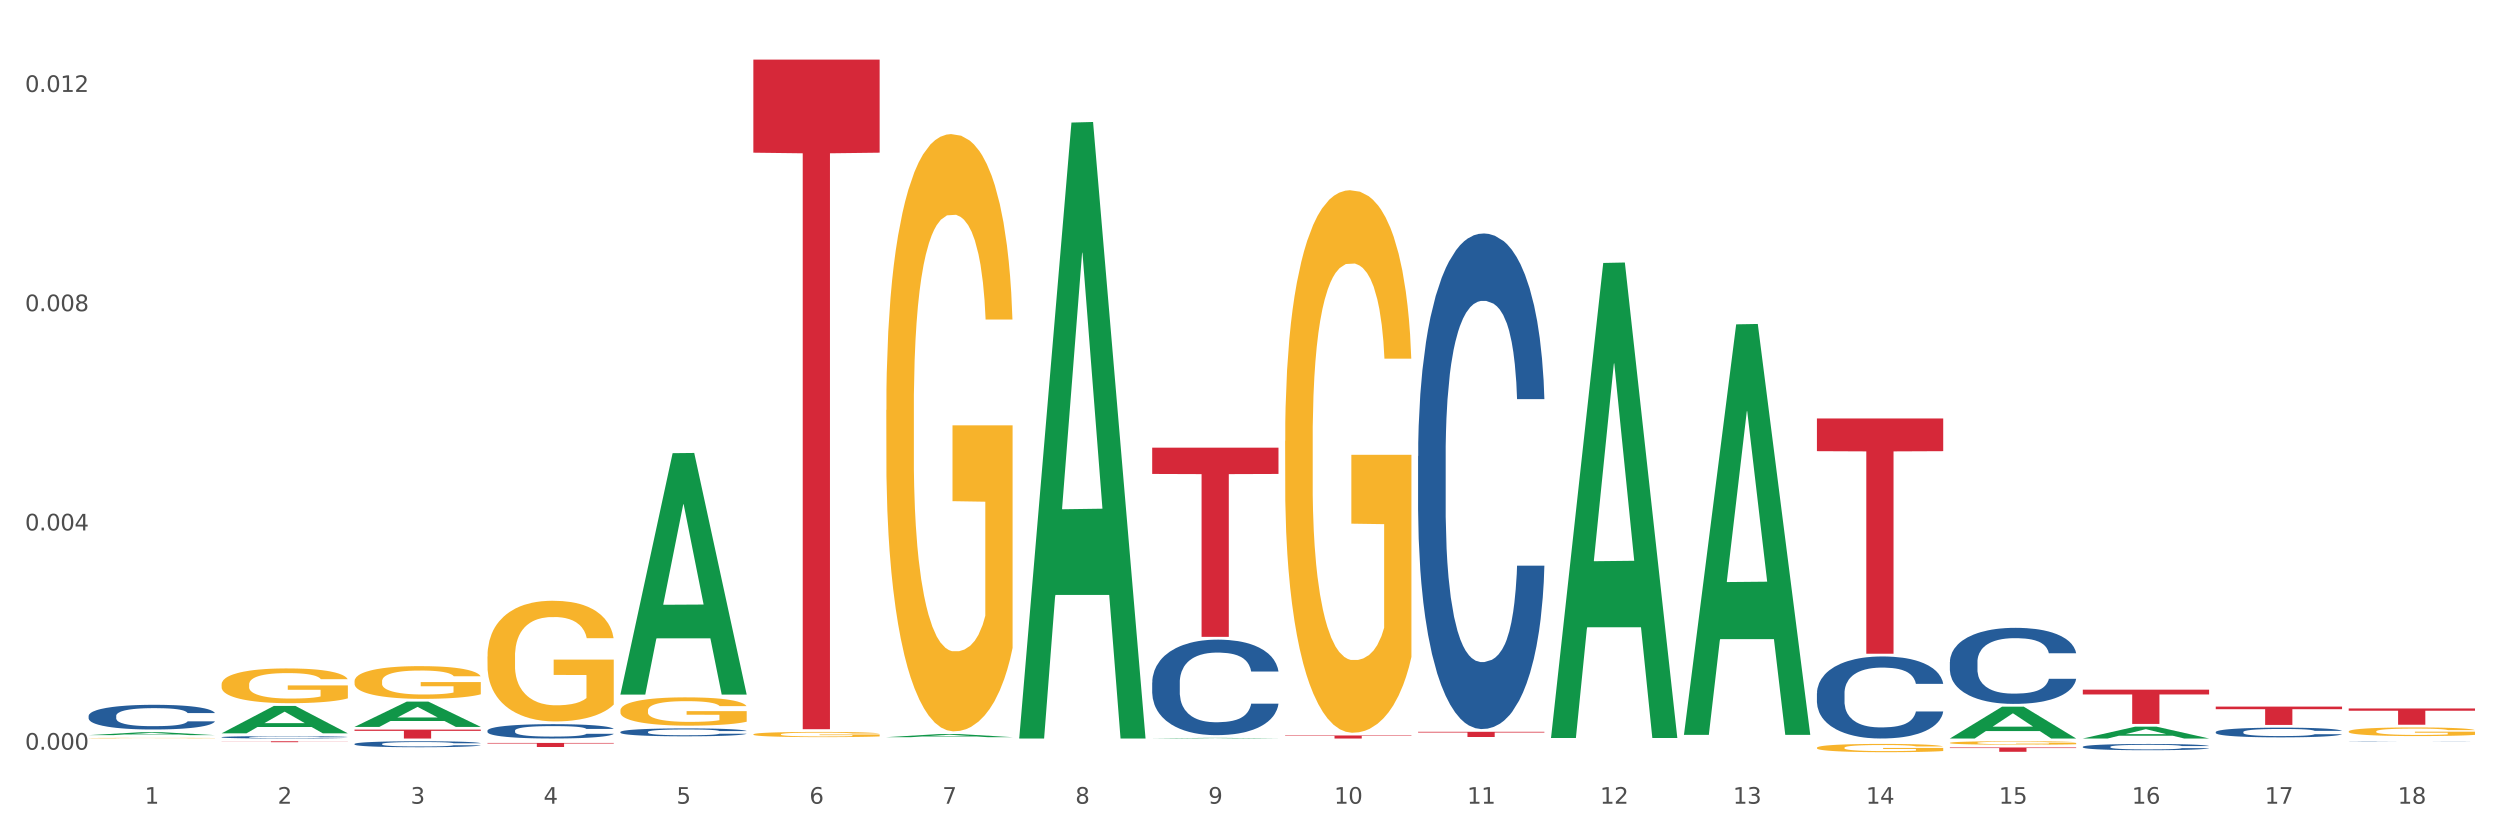 <?xml version="1.0" encoding="utf-8" standalone="no"?>
<!DOCTYPE svg PUBLIC "-//W3C//DTD SVG 1.1//EN"
  "http://www.w3.org/Graphics/SVG/1.1/DTD/svg11.dtd">
<svg xmlns:xlink="http://www.w3.org/1999/xlink" width="1080pt" height="360pt" viewBox="0 0 1080 360" xmlns="http://www.w3.org/2000/svg" version="1.1">
 <rect x="0" y="0" width="1080" height="360" fill="#333333" stroke="none"/>
 <defs>
  <style type="text/css">*{stroke-linejoin: round; stroke-linecap: butt}</style>
 </defs>
 <g id="figure_1">
  <g id="patch_1">
   <path d="M 0 360 
L 1080 360 
L 1080 0 
L 0 0 
z
" style="fill: #ffffff; stroke: #ffffff; stroke-linejoin: miter"/>
  </g>
  <g id="axes_1">
   <g id="matplotlib.axis_1">
    <g id="xtick_1">
     <g id="text_1">
      <!-- 1 -->
      <g style="fill: #4d4d4d" transform="translate(62.51 347.204) scale(0.096 -0.096)">
       <defs>
        <path id="DejaVuSans-31" d="M 794 531 
L 1825 531 
L 1825 4091 
L 703 3866 
L 703 4441 
L 1819 4666 
L 2450 4666 
L 2450 531 
L 3481 531 
L 3481 0 
L 794 0 
L 794 531 
z
" transform="scale(0.016)"/>
       </defs>
       <use xlink:href="#DejaVuSans-31"/>
      </g>
     </g>
    </g>
    <g id="xtick_2">
     <g id="text_2">
      <!-- 2 -->
      <g style="fill: #4d4d4d" transform="translate(119.942 347.204) scale(0.096 -0.096)">
       <defs>
        <path id="DejaVuSans-32" d="M 1228 531 
L 3431 531 
L 3431 0 
L 469 0 
L 469 531 
Q 828 903 1448 1529 
Q 2069 2156 2228 2338 
Q 2531 2678 2651 2914 
Q 2772 3150 2772 3378 
Q 2772 3750 2511 3984 
Q 2250 4219 1831 4219 
Q 1534 4219 1204 4116 
Q 875 4013 500 3803 
L 500 4441 
Q 881 4594 1212 4672 
Q 1544 4750 1819 4750 
Q 2544 4750 2975 4387 
Q 3406 4025 3406 3419 
Q 3406 3131 3298 2873 
Q 3191 2616 2906 2266 
Q 2828 2175 2409 1742 
Q 1991 1309 1228 531 
z
" transform="scale(0.016)"/>
       </defs>
       <use xlink:href="#DejaVuSans-32"/>
      </g>
     </g>
    </g>
    <g id="xtick_3">
     <g id="text_3">
      <!-- 3 -->
      <g style="fill: #4d4d4d" transform="translate(177.375 347.204) scale(0.096 -0.096)">
       <defs>
        <path id="DejaVuSans-33" d="M 2597 2516 
Q 3050 2419 3304 2112 
Q 3559 1806 3559 1356 
Q 3559 666 3084 287 
Q 2609 -91 1734 -91 
Q 1441 -91 1130 -33 
Q 819 25 488 141 
L 488 750 
Q 750 597 1062 519 
Q 1375 441 1716 441 
Q 2309 441 2620 675 
Q 2931 909 2931 1356 
Q 2931 1769 2642 2001 
Q 2353 2234 1838 2234 
L 1294 2234 
L 1294 2753 
L 1863 2753 
Q 2328 2753 2575 2939 
Q 2822 3125 2822 3475 
Q 2822 3834 2567 4026 
Q 2313 4219 1838 4219 
Q 1578 4219 1281 4162 
Q 984 4106 628 3988 
L 628 4550 
Q 988 4650 1302 4700 
Q 1616 4750 1894 4750 
Q 2613 4750 3031 4423 
Q 3450 4097 3450 3541 
Q 3450 3153 3228 2886 
Q 3006 2619 2597 2516 
z
" transform="scale(0.016)"/>
       </defs>
       <use xlink:href="#DejaVuSans-33"/>
      </g>
     </g>
    </g>
    <g id="xtick_4">
     <g id="text_4">
      <!-- 4 -->
      <g style="fill: #4d4d4d" transform="translate(234.808 347.204) scale(0.096 -0.096)">
       <defs>
        <path id="DejaVuSans-34" d="M 2419 4116 
L 825 1625 
L 2419 1625 
L 2419 4116 
z
M 2253 4666 
L 3047 4666 
L 3047 1625 
L 3713 1625 
L 3713 1100 
L 3047 1100 
L 3047 0 
L 2419 0 
L 2419 1100 
L 313 1100 
L 313 1709 
L 2253 4666 
z
" transform="scale(0.016)"/>
       </defs>
       <use xlink:href="#DejaVuSans-34"/>
      </g>
     </g>
    </g>
    <g id="xtick_5">
     <g id="text_5">
      <!-- 5 -->
      <g style="fill: #4d4d4d" transform="translate(292.24 347.204) scale(0.096 -0.096)">
       <defs>
        <path id="DejaVuSans-35" d="M 691 4666 
L 3169 4666 
L 3169 4134 
L 1269 4134 
L 1269 2991 
Q 1406 3038 1543 3061 
Q 1681 3084 1819 3084 
Q 2600 3084 3056 2656 
Q 3513 2228 3513 1497 
Q 3513 744 3044 326 
Q 2575 -91 1722 -91 
Q 1428 -91 1123 -41 
Q 819 9 494 109 
L 494 744 
Q 775 591 1075 516 
Q 1375 441 1709 441 
Q 2250 441 2565 725 
Q 2881 1009 2881 1497 
Q 2881 1984 2565 2268 
Q 2250 2553 1709 2553 
Q 1456 2553 1204 2497 
Q 953 2441 691 2322 
L 691 4666 
z
" transform="scale(0.016)"/>
       </defs>
       <use xlink:href="#DejaVuSans-35"/>
      </g>
     </g>
    </g>
    <g id="xtick_6">
     <g id="text_6">
      <!-- 6 -->
      <g style="fill: #4d4d4d" transform="translate(349.673 347.204) scale(0.096 -0.096)">
       <defs>
        <path id="DejaVuSans-36" d="M 2113 2584 
Q 1688 2584 1439 2293 
Q 1191 2003 1191 1497 
Q 1191 994 1439 701 
Q 1688 409 2113 409 
Q 2538 409 2786 701 
Q 3034 994 3034 1497 
Q 3034 2003 2786 2293 
Q 2538 2584 2113 2584 
z
M 3366 4563 
L 3366 3988 
Q 3128 4100 2886 4159 
Q 2644 4219 2406 4219 
Q 1781 4219 1451 3797 
Q 1122 3375 1075 2522 
Q 1259 2794 1537 2939 
Q 1816 3084 2150 3084 
Q 2853 3084 3261 2657 
Q 3669 2231 3669 1497 
Q 3669 778 3244 343 
Q 2819 -91 2113 -91 
Q 1303 -91 875 529 
Q 447 1150 447 2328 
Q 447 3434 972 4092 
Q 1497 4750 2381 4750 
Q 2619 4750 2861 4703 
Q 3103 4656 3366 4563 
z
" transform="scale(0.016)"/>
       </defs>
       <use xlink:href="#DejaVuSans-36"/>
      </g>
     </g>
    </g>
    <g id="xtick_7">
     <g id="text_7">
      <!-- 7 -->
      <g style="fill: #4d4d4d" transform="translate(407.106 347.204) scale(0.096 -0.096)">
       <defs>
        <path id="DejaVuSans-37" d="M 525 4666 
L 3525 4666 
L 3525 4397 
L 1831 0 
L 1172 0 
L 2766 4134 
L 525 4134 
L 525 4666 
z
" transform="scale(0.016)"/>
       </defs>
       <use xlink:href="#DejaVuSans-37"/>
      </g>
     </g>
    </g>
    <g id="xtick_8">
     <g id="text_8">
      <!-- 8 -->
      <g style="fill: #4d4d4d" transform="translate(464.538 347.204) scale(0.096 -0.096)">
       <defs>
        <path id="DejaVuSans-38" d="M 2034 2216 
Q 1584 2216 1326 1975 
Q 1069 1734 1069 1313 
Q 1069 891 1326 650 
Q 1584 409 2034 409 
Q 2484 409 2743 651 
Q 3003 894 3003 1313 
Q 3003 1734 2745 1975 
Q 2488 2216 2034 2216 
z
M 1403 2484 
Q 997 2584 770 2862 
Q 544 3141 544 3541 
Q 544 4100 942 4425 
Q 1341 4750 2034 4750 
Q 2731 4750 3128 4425 
Q 3525 4100 3525 3541 
Q 3525 3141 3298 2862 
Q 3072 2584 2669 2484 
Q 3125 2378 3379 2068 
Q 3634 1759 3634 1313 
Q 3634 634 3220 271 
Q 2806 -91 2034 -91 
Q 1263 -91 848 271 
Q 434 634 434 1313 
Q 434 1759 690 2068 
Q 947 2378 1403 2484 
z
M 1172 3481 
Q 1172 3119 1398 2916 
Q 1625 2713 2034 2713 
Q 2441 2713 2670 2916 
Q 2900 3119 2900 3481 
Q 2900 3844 2670 4047 
Q 2441 4250 2034 4250 
Q 1625 4250 1398 4047 
Q 1172 3844 1172 3481 
z
" transform="scale(0.016)"/>
       </defs>
       <use xlink:href="#DejaVuSans-38"/>
      </g>
     </g>
    </g>
    <g id="xtick_9">
     <g id="text_9">
      <!-- 9 -->
      <g style="fill: #4d4d4d" transform="translate(521.971 347.204) scale(0.096 -0.096)">
       <defs>
        <path id="DejaVuSans-39" d="M 703 97 
L 703 672 
Q 941 559 1184 500 
Q 1428 441 1663 441 
Q 2288 441 2617 861 
Q 2947 1281 2994 2138 
Q 2813 1869 2534 1725 
Q 2256 1581 1919 1581 
Q 1219 1581 811 2004 
Q 403 2428 403 3163 
Q 403 3881 828 4315 
Q 1253 4750 1959 4750 
Q 2769 4750 3195 4129 
Q 3622 3509 3622 2328 
Q 3622 1225 3098 567 
Q 2575 -91 1691 -91 
Q 1453 -91 1209 -44 
Q 966 3 703 97 
z
M 1959 2075 
Q 2384 2075 2632 2365 
Q 2881 2656 2881 3163 
Q 2881 3666 2632 3958 
Q 2384 4250 1959 4250 
Q 1534 4250 1286 3958 
Q 1038 3666 1038 3163 
Q 1038 2656 1286 2365 
Q 1534 2075 1959 2075 
z
" transform="scale(0.016)"/>
       </defs>
       <use xlink:href="#DejaVuSans-39"/>
      </g>
     </g>
    </g>
    <g id="xtick_10">
     <g id="text_10">
      <!-- 10 -->
      <g style="fill: #4d4d4d" transform="translate(576.35 347.204) scale(0.096 -0.096)">
       <defs>
        <path id="DejaVuSans-30" d="M 2034 4250 
Q 1547 4250 1301 3770 
Q 1056 3291 1056 2328 
Q 1056 1369 1301 889 
Q 1547 409 2034 409 
Q 2525 409 2770 889 
Q 3016 1369 3016 2328 
Q 3016 3291 2770 3770 
Q 2525 4250 2034 4250 
z
M 2034 4750 
Q 2819 4750 3233 4129 
Q 3647 3509 3647 2328 
Q 3647 1150 3233 529 
Q 2819 -91 2034 -91 
Q 1250 -91 836 529 
Q 422 1150 422 2328 
Q 422 3509 836 4129 
Q 1250 4750 2034 4750 
z
" transform="scale(0.016)"/>
       </defs>
       <use xlink:href="#DejaVuSans-31"/>
       <use xlink:href="#DejaVuSans-30" transform="translate(63.623 0)"/>
      </g>
     </g>
    </g>
    <g id="xtick_11">
     <g id="text_11">
      <!-- 11 -->
      <g style="fill: #4d4d4d" transform="translate(633.783 347.204) scale(0.096 -0.096)">
       <use xlink:href="#DejaVuSans-31"/>
       <use xlink:href="#DejaVuSans-31" transform="translate(63.623 0)"/>
      </g>
     </g>
    </g>
    <g id="xtick_12">
     <g id="text_12">
      <!-- 12 -->
      <g style="fill: #4d4d4d" transform="translate(691.215 347.204) scale(0.096 -0.096)">
       <use xlink:href="#DejaVuSans-31"/>
       <use xlink:href="#DejaVuSans-32" transform="translate(63.623 0)"/>
      </g>
     </g>
    </g>
    <g id="xtick_13">
     <g id="text_13">
      <!-- 13 -->
      <g style="fill: #4d4d4d" transform="translate(748.648 347.204) scale(0.096 -0.096)">
       <use xlink:href="#DejaVuSans-31"/>
       <use xlink:href="#DejaVuSans-33" transform="translate(63.623 0)"/>
      </g>
     </g>
    </g>
    <g id="xtick_14">
     <g id="text_14">
      <!-- 14 -->
      <g style="fill: #4d4d4d" transform="translate(806.081 347.204) scale(0.096 -0.096)">
       <use xlink:href="#DejaVuSans-31"/>
       <use xlink:href="#DejaVuSans-34" transform="translate(63.623 0)"/>
      </g>
     </g>
    </g>
    <g id="xtick_15">
     <g id="text_15">
      <!-- 15 -->
      <g style="fill: #4d4d4d" transform="translate(863.513 347.204) scale(0.096 -0.096)">
       <use xlink:href="#DejaVuSans-31"/>
       <use xlink:href="#DejaVuSans-35" transform="translate(63.623 0)"/>
      </g>
     </g>
    </g>
    <g id="xtick_16">
     <g id="text_16">
      <!-- 16 -->
      <g style="fill: #4d4d4d" transform="translate(920.946 347.204) scale(0.096 -0.096)">
       <use xlink:href="#DejaVuSans-31"/>
       <use xlink:href="#DejaVuSans-36" transform="translate(63.623 0)"/>
      </g>
     </g>
    </g>
    <g id="xtick_17">
     <g id="text_17">
      <!-- 17 -->
      <g style="fill: #4d4d4d" transform="translate(978.379 347.204) scale(0.096 -0.096)">
       <use xlink:href="#DejaVuSans-31"/>
       <use xlink:href="#DejaVuSans-37" transform="translate(63.623 0)"/>
      </g>
     </g>
    </g>
    <g id="xtick_18">
     <g id="text_18">
      <!-- 18 -->
      <g style="fill: #4d4d4d" transform="translate(1035.811 347.204) scale(0.096 -0.096)">
       <use xlink:href="#DejaVuSans-31"/>
       <use xlink:href="#DejaVuSans-38" transform="translate(63.623 0)"/>
      </g>
     </g>
    </g>
    <g id="xtick_19"/>
    <g id="xtick_20"/>
    <g id="xtick_21"/>
    <g id="xtick_22"/>
    <g id="xtick_23"/>
    <g id="xtick_24"/>
    <g id="xtick_25"/>
    <g id="xtick_26"/>
    <g id="xtick_27"/>
    <g id="xtick_28"/>
    <g id="xtick_29"/>
    <g id="xtick_30"/>
    <g id="xtick_31"/>
    <g id="xtick_32"/>
    <g id="xtick_33"/>
    <g id="xtick_34"/>
    <g id="xtick_35"/>
   </g>
   <g id="matplotlib.axis_2">
    <g id="ytick_1">
     <g id="text_19">
      <!-- 0.000 -->
      <g style="fill: #4d4d4d" transform="translate(10.8 323.861) scale(0.096 -0.096)">
       <defs>
        <path id="DejaVuSans-2e" d="M 684 794 
L 1344 794 
L 1344 0 
L 684 0 
L 684 794 
z
" transform="scale(0.016)"/>
       </defs>
       <use xlink:href="#DejaVuSans-30"/>
       <use xlink:href="#DejaVuSans-2e" transform="translate(63.623 0)"/>
       <use xlink:href="#DejaVuSans-30" transform="translate(95.41 0)"/>
       <use xlink:href="#DejaVuSans-30" transform="translate(159.033 0)"/>
       <use xlink:href="#DejaVuSans-30" transform="translate(222.656 0)"/>
      </g>
     </g>
    </g>
    <g id="ytick_2">
     <g id="text_20">
      <!-- 0.004 -->
      <g style="fill: #4d4d4d" transform="translate(10.8 229.148) scale(0.096 -0.096)">
       <use xlink:href="#DejaVuSans-30"/>
       <use xlink:href="#DejaVuSans-2e" transform="translate(63.623 0)"/>
       <use xlink:href="#DejaVuSans-30" transform="translate(95.41 0)"/>
       <use xlink:href="#DejaVuSans-30" transform="translate(159.033 0)"/>
       <use xlink:href="#DejaVuSans-34" transform="translate(222.656 0)"/>
      </g>
     </g>
    </g>
    <g id="ytick_3">
     <g id="text_21">
      <!-- 0.008 -->
      <g style="fill: #4d4d4d" transform="translate(10.8 134.436) scale(0.096 -0.096)">
       <use xlink:href="#DejaVuSans-30"/>
       <use xlink:href="#DejaVuSans-2e" transform="translate(63.623 0)"/>
       <use xlink:href="#DejaVuSans-30" transform="translate(95.41 0)"/>
       <use xlink:href="#DejaVuSans-30" transform="translate(159.033 0)"/>
       <use xlink:href="#DejaVuSans-38" transform="translate(222.656 0)"/>
      </g>
     </g>
    </g>
    <g id="ytick_4">
     <g id="text_22">
      <!-- 0.012 -->
      <g style="fill: #4d4d4d" transform="translate(10.8 39.724) scale(0.096 -0.096)">
       <use xlink:href="#DejaVuSans-30"/>
       <use xlink:href="#DejaVuSans-2e" transform="translate(63.623 0)"/>
       <use xlink:href="#DejaVuSans-30" transform="translate(95.41 0)"/>
       <use xlink:href="#DejaVuSans-31" transform="translate(159.033 0)"/>
       <use xlink:href="#DejaVuSans-32" transform="translate(222.656 0)"/>
      </g>
     </g>
    </g>
    <g id="ytick_5"/>
    <g id="ytick_6"/>
    <g id="ytick_7"/>
   </g>
   <g id="PolyCollection_1">
    <path d="M 38.283 317.575 
L 38.339 317.574 
L 60.839 316.323 
L 70.176 316.322 
L 92.844 317.578 
L 82.044 317.578 
L 77.151 317.285 
L 53.92 317.285 
L 53.751 317.29 
L 49.026 317.578 
L 38.283 317.578 
L 38.283 317.575 
L 56.845 317.111 
L 74.226 317.11 
L 65.62 316.59 
L 65.507 316.587 
L 65.395 316.591 
L 56.789 317.11 
L 56.845 317.111 
L 38.283 317.575 
z
" clip-path="url(#pf39e42262c)" style="fill: #109648"/>
    <path d="M 95.716 316.789 
L 95.772 316.778 
L 118.271 304.973 
L 127.609 304.962 
L 150.277 316.811 
L 139.477 316.811 
L 134.583 314.052 
L 111.353 314.052 
L 111.184 314.096 
L 106.459 316.811 
L 95.716 316.811 
L 95.716 316.789 
L 114.278 312.405 
L 131.659 312.394 
L 123.052 307.488 
L 122.94 307.465 
L 122.827 307.499 
L 114.221 312.394 
L 114.278 312.405 
L 95.716 316.789 
z
" clip-path="url(#pf39e42262c)" style="fill: #109648"/>
    <path d="M 153.148 314.001 
L 153.205 313.991 
L 175.704 303.103 
L 185.041 303.092 
L 207.709 314.022 
L 196.91 314.022 
L 192.016 311.477 
L 168.785 311.477 
L 168.617 311.518 
L 163.892 314.022 
L 153.148 314.022 
L 153.148 314.001 
L 171.71 309.958 
L 189.091 309.947 
L 180.485 305.422 
L 180.373 305.401 
L 180.26 305.432 
L 171.654 309.947 
L 171.71 309.958 
L 153.148 314.001 
z
" clip-path="url(#pf39e42262c)" style="fill: #109648"/>
    <path d="M 268.014 299.884 
L 268.07 299.786 
L 290.569 195.771 
L 299.907 195.673 
L 322.575 300.08 
L 311.775 300.08 
L 306.882 275.767 
L 283.651 275.767 
L 283.482 276.159 
L 278.757 300.08 
L 268.014 300.08 
L 268.014 299.884 
L 286.576 261.258 
L 303.957 261.16 
L 295.351 217.927 
L 295.238 217.731 
L 295.126 218.025 
L 286.52 261.16 
L 286.576 261.258 
L 268.014 299.884 
z
" clip-path="url(#pf39e42262c)" style="fill: #109648"/>
    <path d="M 784.908 180.779 
L 839.469 180.779 
L 839.469 194.902 
L 818.007 194.998 
L 818.007 282.409 
L 806.241 282.409 
L 806.241 194.998 
L 784.908 194.902 
L 784.908 180.875 
L 784.908 180.779 
z
" clip-path="url(#pf39e42262c)" style="fill: #d62839"/>
    <path d="M 612.61 316.139 
L 667.171 316.139 
L 667.171 316.45 
L 645.709 316.452 
L 645.709 318.374 
L 633.943 318.374 
L 633.943 316.452 
L 612.61 316.45 
L 612.61 316.141 
L 612.61 316.139 
z
" clip-path="url(#pf39e42262c)" style="fill: #d62839"/>
    <path d="M 555.177 317.731 
L 609.738 317.731 
L 609.738 317.912 
L 588.276 317.914 
L 588.276 319.036 
L 576.51 319.036 
L 576.51 317.914 
L 555.177 317.912 
L 555.177 317.732 
L 555.177 317.731 
z
" clip-path="url(#pf39e42262c)" style="fill: #d62839"/>
    <path d="M 497.745 193.382 
L 552.306 193.382 
L 552.306 204.743 
L 530.843 204.82 
L 530.843 275.139 
L 519.078 275.139 
L 519.078 204.82 
L 497.745 204.743 
L 497.745 193.458 
L 497.745 193.382 
z
" clip-path="url(#pf39e42262c)" style="fill: #d62839"/>
    <path d="M 325.447 25.759 
L 380.008 25.759 
L 380.008 65.957 
L 358.545 66.228 
L 358.545 315.016 
L 346.78 315.016 
L 346.78 66.228 
L 325.447 65.957 
L 325.447 26.031 
L 325.447 25.759 
z
" clip-path="url(#pf39e42262c)" style="fill: #d62839"/>
    <path d="M 210.581 320.96 
L 265.142 320.96 
L 265.142 321.201 
L 243.68 321.202 
L 243.68 322.693 
L 231.914 322.693 
L 231.914 321.202 
L 210.581 321.201 
L 210.581 320.962 
L 210.581 320.96 
z
" clip-path="url(#pf39e42262c)" style="fill: #d62839"/>
    <path d="M 153.148 315.199 
L 207.709 315.199 
L 207.709 315.732 
L 186.247 315.736 
L 186.247 319.036 
L 174.482 319.036 
L 174.482 315.736 
L 153.148 315.732 
L 153.148 315.203 
L 153.148 315.199 
z
" clip-path="url(#pf39e42262c)" style="fill: #d62839"/>
    <path d="M 95.716 320.214 
L 150.277 320.214 
L 150.277 320.271 
L 128.814 320.272 
L 128.814 320.628 
L 117.049 320.628 
L 117.049 320.272 
L 95.716 320.271 
L 95.716 320.214 
L 95.716 320.214 
z
" clip-path="url(#pf39e42262c)" style="fill: #d62839"/>
    <path d="M 210.581 283.616 
L 210.646 283.569 
L 210.646 281.855 
L 210.774 280.379 
L 211.419 276.808 
L 212.385 273.856 
L 213.093 272.284 
L 213.802 270.999 
L 214.639 269.713 
L 215.67 268.38 
L 217.538 266.428 
L 218.698 265.428 
L 220.115 264.381 
L 222.691 262.857 
L 224.56 262 
L 226.492 261.286 
L 229.648 260.429 
L 231.71 260.048 
L 233.9 259.762 
L 236.541 259.572 
L 238.538 259.524 
L 242.918 259.667 
L 246.655 260.095 
L 248.458 260.429 
L 250.777 261 
L 252.001 261.381 
L 253.998 262.143 
L 256.059 263.143 
L 257.477 264 
L 259.602 265.619 
L 261.213 267.237 
L 262.694 269.237 
L 263.467 270.618 
L 264.047 271.903 
L 264.562 273.379 
L 265.078 275.712 
L 253.483 275.712 
L 253.032 274.046 
L 252.323 272.475 
L 251.293 270.951 
L 250.391 269.999 
L 248.845 268.809 
L 247.428 268.047 
L 245.946 267.475 
L 244.142 266.999 
L 242.725 266.761 
L 240.728 266.571 
L 236.799 266.618 
L 234.158 266.999 
L 232.354 267.475 
L 231.194 267.904 
L 230.164 268.38 
L 229.004 269.047 
L 227.652 270.047 
L 226.685 270.951 
L 225.719 272.094 
L 224.946 273.237 
L 224.237 274.57 
L 223.658 275.998 
L 223.207 277.474 
L 222.82 279.283 
L 222.498 282.283 
L 222.498 288.806 
L 222.627 290.282 
L 222.949 292.234 
L 223.336 293.71 
L 223.98 295.472 
L 224.56 296.662 
L 225.655 298.376 
L 226.879 299.805 
L 227.845 300.709 
L 228.811 301.471 
L 230.486 302.519 
L 232.354 303.376 
L 233.964 303.899 
L 236.155 304.375 
L 237.636 304.566 
L 238.925 304.661 
L 242.081 304.661 
L 244.336 304.518 
L 246.848 304.185 
L 248.78 303.757 
L 250.391 303.233 
L 252.194 302.376 
L 253.354 301.566 
L 253.354 291.615 
L 239.182 291.568 
L 239.182 284.949 
L 265.142 284.949 
L 265.142 304.375 
L 264.047 305.375 
L 262.823 306.28 
L 261.535 307.089 
L 259.602 308.089 
L 257.283 309.042 
L 255.222 309.708 
L 253.032 310.28 
L 250.455 310.803 
L 247.105 311.279 
L 245.044 311.47 
L 242.467 311.613 
L 239.44 311.66 
L 236.799 311.565 
L 234.222 311.327 
L 231.517 310.898 
L 228.875 310.28 
L 226.879 309.661 
L 224.882 308.899 
L 222.756 307.899 
L 221.081 306.947 
L 219.793 306.09 
L 218.376 304.994 
L 216.83 303.566 
L 215.67 302.281 
L 214.639 300.947 
L 213.544 299.233 
L 212.771 297.757 
L 211.998 295.9 
L 211.547 294.52 
L 211.032 292.377 
L 210.646 289.377 
L 210.581 283.616 
z
" clip-path="url(#pf39e42262c)" style="fill: #f7b32b"/>
    <path d="M 153.148 294.304 
L 153.213 294.291 
L 153.213 293.826 
L 153.342 293.426 
L 153.986 292.457 
L 154.952 291.655 
L 155.661 291.229 
L 156.369 290.88 
L 157.207 290.531 
L 158.237 290.17 
L 160.105 289.64 
L 161.265 289.368 
L 162.682 289.084 
L 165.259 288.671 
L 167.127 288.438 
L 169.059 288.244 
L 172.216 288.012 
L 174.277 287.908 
L 176.467 287.831 
L 179.108 287.779 
L 181.105 287.766 
L 185.486 287.805 
L 189.222 287.921 
L 191.026 288.012 
L 193.345 288.167 
L 194.568 288.27 
L 196.565 288.477 
L 198.627 288.748 
L 200.044 288.981 
L 202.17 289.42 
L 203.78 289.859 
L 205.262 290.402 
L 206.035 290.777 
L 206.614 291.126 
L 207.13 291.526 
L 207.645 292.159 
L 196.05 292.159 
L 195.599 291.707 
L 194.891 291.281 
L 193.86 290.867 
L 192.958 290.609 
L 191.412 290.286 
L 189.995 290.079 
L 188.513 289.924 
L 186.71 289.795 
L 185.292 289.73 
L 183.295 289.679 
L 179.366 289.691 
L 176.725 289.795 
L 174.921 289.924 
L 173.762 290.04 
L 172.731 290.17 
L 171.572 290.35 
L 170.219 290.622 
L 169.253 290.867 
L 168.286 291.177 
L 167.513 291.487 
L 166.805 291.849 
L 166.225 292.237 
L 165.774 292.637 
L 165.388 293.128 
L 165.066 293.942 
L 165.066 295.713 
L 165.194 296.113 
L 165.516 296.643 
L 165.903 297.043 
L 166.547 297.522 
L 167.127 297.845 
L 168.222 298.31 
L 169.446 298.697 
L 170.412 298.943 
L 171.378 299.15 
L 173.053 299.434 
L 174.921 299.666 
L 176.532 299.809 
L 178.722 299.938 
L 180.203 299.989 
L 181.492 300.015 
L 184.648 300.015 
L 186.903 299.976 
L 189.415 299.886 
L 191.348 299.77 
L 192.958 299.628 
L 194.762 299.395 
L 195.921 299.175 
L 195.921 296.475 
L 181.749 296.462 
L 181.749 294.666 
L 207.709 294.666 
L 207.709 299.938 
L 206.614 300.209 
L 205.39 300.455 
L 204.102 300.674 
L 202.17 300.946 
L 199.851 301.204 
L 197.789 301.385 
L 195.599 301.54 
L 193.022 301.682 
L 189.673 301.811 
L 187.611 301.863 
L 185.035 301.902 
L 182.007 301.915 
L 179.366 301.889 
L 176.789 301.824 
L 174.084 301.708 
L 171.443 301.54 
L 169.446 301.372 
L 167.449 301.165 
L 165.323 300.894 
L 163.648 300.635 
L 162.36 300.403 
L 160.943 300.106 
L 159.397 299.718 
L 158.237 299.369 
L 157.207 299.007 
L 156.112 298.542 
L 155.339 298.142 
L 154.566 297.638 
L 154.115 297.263 
L 153.599 296.682 
L 153.213 295.868 
L 153.148 294.304 
z
" clip-path="url(#pf39e42262c)" style="fill: #f7b32b"/>
    <path d="M 95.716 295.702 
L 95.78 295.688 
L 95.78 295.194 
L 95.909 294.769 
L 96.553 293.739 
L 97.519 292.889 
L 98.228 292.436 
L 98.937 292.065 
L 99.774 291.695 
L 100.805 291.311 
L 102.673 290.748 
L 103.832 290.46 
L 105.249 290.158 
L 107.826 289.719 
L 109.694 289.472 
L 111.627 289.266 
L 114.783 289.019 
L 116.844 288.909 
L 119.035 288.827 
L 121.676 288.772 
L 123.673 288.758 
L 128.053 288.799 
L 131.789 288.923 
L 133.593 289.019 
L 135.912 289.183 
L 137.136 289.293 
L 139.133 289.513 
L 141.194 289.801 
L 142.611 290.048 
L 144.737 290.515 
L 146.347 290.981 
L 147.829 291.558 
L 148.602 291.955 
L 149.182 292.326 
L 149.697 292.751 
L 150.212 293.424 
L 138.617 293.424 
L 138.166 292.944 
L 137.458 292.491 
L 136.427 292.052 
L 135.525 291.777 
L 133.979 291.434 
L 132.562 291.214 
L 131.081 291.05 
L 129.277 290.913 
L 127.86 290.844 
L 125.863 290.789 
L 121.933 290.803 
L 119.292 290.913 
L 117.489 291.05 
L 116.329 291.173 
L 115.298 291.311 
L 114.139 291.503 
L 112.786 291.791 
L 111.82 292.052 
L 110.854 292.381 
L 110.081 292.71 
L 109.372 293.094 
L 108.792 293.506 
L 108.341 293.932 
L 107.955 294.453 
L 107.633 295.318 
L 107.633 297.198 
L 107.762 297.623 
L 108.084 298.186 
L 108.47 298.611 
L 109.114 299.119 
L 109.694 299.462 
L 110.789 299.956 
L 112.013 300.367 
L 112.979 300.628 
L 113.946 300.848 
L 115.621 301.15 
L 117.489 301.397 
L 119.099 301.548 
L 121.289 301.685 
L 122.771 301.74 
L 124.059 301.767 
L 127.216 301.767 
L 129.47 301.726 
L 131.982 301.63 
L 133.915 301.506 
L 135.525 301.356 
L 137.329 301.109 
L 138.488 300.875 
L 138.488 298.007 
L 124.317 297.993 
L 124.317 296.086 
L 150.277 296.086 
L 150.277 301.685 
L 149.182 301.973 
L 147.958 302.234 
L 146.669 302.467 
L 144.737 302.755 
L 142.418 303.03 
L 140.357 303.222 
L 138.166 303.386 
L 135.59 303.537 
L 132.24 303.675 
L 130.179 303.73 
L 127.602 303.771 
L 124.574 303.784 
L 121.933 303.757 
L 119.357 303.688 
L 116.651 303.565 
L 114.01 303.386 
L 112.013 303.208 
L 110.016 302.989 
L 107.89 302.7 
L 106.216 302.426 
L 104.927 302.179 
L 103.51 301.863 
L 101.964 301.452 
L 100.805 301.081 
L 99.774 300.697 
L 98.679 300.203 
L 97.906 299.777 
L 97.133 299.242 
L 96.682 298.844 
L 96.167 298.227 
L 95.78 297.362 
L 95.716 295.702 
z
" clip-path="url(#pf39e42262c)" style="fill: #f7b32b"/>
    <path d="M 38.283 318.864 
L 38.347 318.864 
L 38.347 318.856 
L 38.476 318.849 
L 39.12 318.833 
L 40.087 318.82 
L 40.795 318.813 
L 41.504 318.807 
L 42.341 318.801 
L 43.372 318.795 
L 45.24 318.786 
L 46.4 318.782 
L 47.817 318.777 
L 50.393 318.77 
L 52.261 318.766 
L 54.194 318.763 
L 57.35 318.759 
L 59.412 318.758 
L 61.602 318.756 
L 64.243 318.756 
L 66.24 318.755 
L 70.62 318.756 
L 74.356 318.758 
L 76.16 318.759 
L 78.479 318.762 
L 79.703 318.764 
L 81.7 318.767 
L 83.761 318.772 
L 85.178 318.775 
L 87.304 318.783 
L 88.915 318.79 
L 90.396 318.799 
L 91.169 318.805 
L 91.749 318.811 
L 92.264 318.818 
L 92.78 318.828 
L 81.185 318.828 
L 80.734 318.821 
L 80.025 318.814 
L 78.994 318.807 
L 78.093 318.803 
L 76.547 318.797 
L 75.129 318.794 
L 73.648 318.791 
L 71.844 318.789 
L 70.427 318.788 
L 68.43 318.787 
L 64.501 318.787 
L 61.86 318.789 
L 60.056 318.791 
L 58.896 318.793 
L 57.866 318.795 
L 56.706 318.798 
L 55.353 318.803 
L 54.387 318.807 
L 53.421 318.812 
L 52.648 318.817 
L 51.939 318.823 
L 51.36 318.83 
L 50.909 318.836 
L 50.522 318.844 
L 50.2 318.858 
L 50.2 318.887 
L 50.329 318.894 
L 50.651 318.903 
L 51.038 318.909 
L 51.682 318.917 
L 52.261 318.923 
L 53.357 318.93 
L 54.58 318.937 
L 55.547 318.941 
L 56.513 318.944 
L 58.188 318.949 
L 60.056 318.953 
L 61.666 318.955 
L 63.856 318.957 
L 65.338 318.958 
L 66.626 318.959 
L 69.783 318.959 
L 72.037 318.958 
L 74.55 318.956 
L 76.482 318.954 
L 78.093 318.952 
L 79.896 318.948 
L 81.056 318.945 
L 81.056 318.9 
L 66.884 318.9 
L 66.884 318.87 
L 92.844 318.87 
L 92.844 318.957 
L 91.749 318.962 
L 90.525 318.966 
L 89.237 318.969 
L 87.304 318.974 
L 84.985 318.978 
L 82.924 318.981 
L 80.734 318.984 
L 78.157 318.986 
L 74.807 318.988 
L 72.746 318.989 
L 70.169 318.99 
L 67.142 318.99 
L 64.501 318.99 
L 61.924 318.989 
L 59.218 318.987 
L 56.577 318.984 
L 54.58 318.981 
L 52.584 318.978 
L 50.458 318.973 
L 48.783 318.969 
L 47.495 318.965 
L 46.077 318.96 
L 44.531 318.954 
L 43.372 318.948 
L 42.341 318.942 
L 41.246 318.934 
L 40.473 318.927 
L 39.7 318.919 
L 39.249 318.913 
L 38.734 318.903 
L 38.347 318.89 
L 38.283 318.864 
z
" clip-path="url(#pf39e42262c)" style="fill: #f7b32b"/>
    <path d="M 268.014 306.908 
L 268.078 306.897 
L 268.078 306.495 
L 268.207 306.148 
L 268.851 305.311 
L 269.817 304.619 
L 270.526 304.25 
L 271.235 303.949 
L 272.072 303.647 
L 273.103 303.335 
L 274.971 302.877 
L 276.13 302.642 
L 277.548 302.397 
L 280.124 302.039 
L 281.992 301.838 
L 283.925 301.671 
L 287.081 301.47 
L 289.143 301.38 
L 291.333 301.313 
L 293.974 301.269 
L 295.971 301.258 
L 300.351 301.291 
L 304.087 301.392 
L 305.891 301.47 
L 308.21 301.604 
L 309.434 301.693 
L 311.431 301.872 
L 313.492 302.106 
L 314.909 302.307 
L 317.035 302.687 
L 318.645 303.067 
L 320.127 303.536 
L 320.9 303.859 
L 321.48 304.161 
L 321.995 304.507 
L 322.51 305.054 
L 310.915 305.054 
L 310.465 304.663 
L 309.756 304.295 
L 308.725 303.938 
L 307.823 303.714 
L 306.277 303.435 
L 304.86 303.256 
L 303.379 303.122 
L 301.575 303.011 
L 300.158 302.955 
L 298.161 302.91 
L 294.231 302.921 
L 291.59 303.011 
L 289.787 303.122 
L 288.627 303.223 
L 287.597 303.335 
L 286.437 303.491 
L 285.084 303.725 
L 284.118 303.938 
L 283.152 304.206 
L 282.379 304.474 
L 281.67 304.786 
L 281.09 305.121 
L 280.64 305.467 
L 280.253 305.892 
L 279.931 306.595 
L 279.931 308.125 
L 280.06 308.471 
L 280.382 308.929 
L 280.768 309.275 
L 281.413 309.688 
L 281.992 309.967 
L 283.087 310.369 
L 284.311 310.704 
L 285.278 310.917 
L 286.244 311.095 
L 287.919 311.341 
L 289.787 311.542 
L 291.397 311.665 
L 293.587 311.776 
L 295.069 311.821 
L 296.357 311.843 
L 299.514 311.843 
L 301.768 311.81 
L 304.28 311.732 
L 306.213 311.631 
L 307.823 311.508 
L 309.627 311.307 
L 310.787 311.118 
L 310.787 308.784 
L 296.615 308.773 
L 296.615 307.22 
L 322.575 307.22 
L 322.575 311.776 
L 321.48 312.011 
L 320.256 312.223 
L 318.968 312.413 
L 317.035 312.647 
L 314.716 312.871 
L 312.655 313.027 
L 310.465 313.161 
L 307.888 313.284 
L 304.538 313.395 
L 302.477 313.44 
L 299.9 313.474 
L 296.873 313.485 
L 294.231 313.462 
L 291.655 313.407 
L 288.949 313.306 
L 286.308 313.161 
L 284.311 313.016 
L 282.314 312.837 
L 280.189 312.603 
L 278.514 312.379 
L 277.225 312.178 
L 275.808 311.921 
L 274.262 311.587 
L 273.103 311.285 
L 272.072 310.972 
L 270.977 310.57 
L 270.204 310.224 
L 269.431 309.789 
L 268.98 309.465 
L 268.465 308.962 
L 268.078 308.259 
L 268.014 306.908 
z
" clip-path="url(#pf39e42262c)" style="fill: #f7b32b"/>
    <path d="M 325.447 317.233 
L 325.511 317.231 
L 325.511 317.157 
L 325.64 317.093 
L 326.284 316.939 
L 327.25 316.812 
L 327.959 316.744 
L 328.667 316.689 
L 329.505 316.633 
L 330.535 316.576 
L 332.404 316.492 
L 333.563 316.449 
L 334.98 316.403 
L 337.557 316.338 
L 339.425 316.301 
L 341.357 316.27 
L 344.514 316.233 
L 346.575 316.217 
L 348.765 316.204 
L 351.406 316.196 
L 353.403 316.194 
L 357.784 316.2 
L 361.52 316.219 
L 363.324 316.233 
L 365.643 316.258 
L 366.867 316.274 
L 368.863 316.307 
L 370.925 316.35 
L 372.342 316.387 
L 374.468 316.457 
L 376.078 316.527 
L 377.56 316.613 
L 378.333 316.672 
L 378.912 316.728 
L 379.428 316.792 
L 379.943 316.892 
L 368.348 316.892 
L 367.897 316.82 
L 367.189 316.753 
L 366.158 316.687 
L 365.256 316.646 
L 363.71 316.594 
L 362.293 316.562 
L 360.811 316.537 
L 359.008 316.516 
L 357.591 316.506 
L 355.594 316.498 
L 351.664 316.5 
L 349.023 316.516 
L 347.219 316.537 
L 346.06 316.555 
L 345.029 316.576 
L 343.87 316.605 
L 342.517 316.648 
L 341.551 316.687 
L 340.584 316.736 
L 339.811 316.785 
L 339.103 316.843 
L 338.523 316.904 
L 338.072 316.968 
L 337.686 317.046 
L 337.364 317.176 
L 337.364 317.457 
L 337.492 317.521 
L 337.815 317.605 
L 338.201 317.668 
L 338.845 317.744 
L 339.425 317.796 
L 340.52 317.87 
L 341.744 317.931 
L 342.71 317.97 
L 343.676 318.003 
L 345.351 318.048 
L 347.219 318.085 
L 348.83 318.108 
L 351.02 318.128 
L 352.502 318.137 
L 353.79 318.141 
L 356.946 318.141 
L 359.201 318.135 
L 361.713 318.12 
L 363.646 318.102 
L 365.256 318.079 
L 367.06 318.042 
L 368.219 318.007 
L 368.219 317.578 
L 354.048 317.576 
L 354.048 317.291 
L 380.008 317.291 
L 380.008 318.128 
L 378.912 318.172 
L 377.689 318.211 
L 376.4 318.245 
L 374.468 318.289 
L 372.149 318.33 
L 370.087 318.358 
L 367.897 318.383 
L 365.321 318.406 
L 361.971 318.426 
L 359.91 318.434 
L 357.333 318.441 
L 354.305 318.443 
L 351.664 318.439 
L 349.087 318.428 
L 346.382 318.41 
L 343.741 318.383 
L 341.744 318.356 
L 339.747 318.324 
L 337.621 318.28 
L 335.946 318.239 
L 334.658 318.202 
L 333.241 318.155 
L 331.695 318.094 
L 330.535 318.038 
L 329.505 317.981 
L 328.41 317.907 
L 327.637 317.843 
L 326.864 317.763 
L 326.413 317.703 
L 325.897 317.611 
L 325.511 317.482 
L 325.447 317.233 
z
" clip-path="url(#pf39e42262c)" style="fill: #f7b32b"/>
    <path d="M 382.879 177.153 
L 382.944 176.917 
L 382.944 168.434 
L 383.072 161.129 
L 383.717 143.456 
L 384.683 128.846 
L 385.391 121.069 
L 386.1 114.707 
L 386.937 108.345 
L 387.968 101.747 
L 389.836 92.085 
L 390.996 87.137 
L 392.413 81.952 
L 394.99 74.412 
L 396.858 70.17 
L 398.79 66.636 
L 401.947 62.394 
L 404.008 60.509 
L 406.198 59.095 
L 408.839 58.152 
L 410.836 57.917 
L 415.216 58.624 
L 418.953 60.744 
L 420.756 62.394 
L 423.075 65.222 
L 424.299 67.107 
L 426.296 70.877 
L 428.358 75.826 
L 429.775 80.067 
L 431.9 88.079 
L 433.511 96.091 
L 434.992 105.988 
L 435.765 112.822 
L 436.345 119.184 
L 436.861 126.489 
L 437.376 138.036 
L 425.781 138.036 
L 425.33 129.788 
L 424.621 122.012 
L 423.591 114.471 
L 422.689 109.758 
L 421.143 103.867 
L 419.726 100.097 
L 418.244 97.269 
L 416.44 94.913 
L 415.023 93.735 
L 413.026 92.792 
L 409.097 93.028 
L 406.456 94.913 
L 404.652 97.269 
L 403.493 99.39 
L 402.462 101.747 
L 401.302 105.046 
L 399.95 109.994 
L 398.983 114.471 
L 398.017 120.127 
L 397.244 125.782 
L 396.536 132.38 
L 395.956 139.45 
L 395.505 146.755 
L 395.118 155.709 
L 394.796 170.555 
L 394.796 202.838 
L 394.925 210.143 
L 395.247 219.804 
L 395.634 227.109 
L 396.278 235.828 
L 396.858 241.719 
L 397.953 250.203 
L 399.177 257.272 
L 400.143 261.749 
L 401.109 265.519 
L 402.784 270.704 
L 404.652 274.945 
L 406.263 277.537 
L 408.453 279.894 
L 409.934 280.836 
L 411.223 281.308 
L 414.379 281.308 
L 416.634 280.601 
L 419.146 278.951 
L 421.078 276.83 
L 422.689 274.238 
L 424.492 269.997 
L 425.652 265.991 
L 425.652 216.741 
L 411.48 216.505 
L 411.48 183.751 
L 437.44 183.751 
L 437.44 279.894 
L 436.345 284.842 
L 435.121 289.319 
L 433.833 293.325 
L 431.9 298.274 
L 429.581 302.987 
L 427.52 306.286 
L 425.33 309.114 
L 422.753 311.706 
L 419.404 314.062 
L 417.342 315.005 
L 414.766 315.712 
L 411.738 315.947 
L 409.097 315.476 
L 406.52 314.298 
L 403.815 312.177 
L 401.174 309.114 
L 399.177 306.05 
L 397.18 302.28 
L 395.054 297.331 
L 393.379 292.619 
L 392.091 288.377 
L 390.674 282.957 
L 389.128 275.888 
L 387.968 269.525 
L 386.937 262.927 
L 385.842 254.444 
L 385.069 247.139 
L 384.296 237.949 
L 383.845 231.115 
L 383.33 220.511 
L 382.944 205.666 
L 382.879 177.153 
z
" clip-path="url(#pf39e42262c)" style="fill: #f7b32b"/>
    <path d="M 555.177 190.476 
L 555.242 190.262 
L 555.242 182.556 
L 555.371 175.921 
L 556.015 159.867 
L 556.981 146.595 
L 557.69 139.532 
L 558.398 133.752 
L 559.236 127.973 
L 560.266 121.979 
L 562.134 113.203 
L 563.294 108.708 
L 564.711 103.999 
L 567.288 97.149 
L 569.156 93.296 
L 571.088 90.086 
L 574.245 86.233 
L 576.306 84.52 
L 578.496 83.236 
L 581.137 82.38 
L 583.134 82.166 
L 587.515 82.808 
L 591.251 84.734 
L 593.054 86.233 
L 595.373 88.801 
L 596.597 90.514 
L 598.594 93.938 
L 600.656 98.434 
L 602.073 102.287 
L 604.199 109.564 
L 605.809 116.842 
L 607.291 125.832 
L 608.064 132.04 
L 608.643 137.819 
L 609.159 144.455 
L 609.674 154.944 
L 598.079 154.944 
L 597.628 147.452 
L 596.919 140.388 
L 595.889 133.538 
L 594.987 129.257 
L 593.441 123.906 
L 592.024 120.481 
L 590.542 117.912 
L 588.738 115.772 
L 587.321 114.702 
L 585.324 113.845 
L 581.395 114.059 
L 578.754 115.772 
L 576.95 117.912 
L 575.791 119.839 
L 574.76 121.979 
L 573.601 124.976 
L 572.248 129.471 
L 571.282 133.538 
L 570.315 138.676 
L 569.542 143.813 
L 568.834 149.806 
L 568.254 156.228 
L 567.803 162.863 
L 567.417 170.997 
L 567.094 184.483 
L 567.094 213.808 
L 567.223 220.444 
L 567.545 229.22 
L 567.932 235.855 
L 568.576 243.775 
L 569.156 249.127 
L 570.251 256.833 
L 571.475 263.254 
L 572.441 267.321 
L 573.407 270.746 
L 575.082 275.455 
L 576.95 279.308 
L 578.561 281.663 
L 580.751 283.803 
L 582.232 284.659 
L 583.521 285.088 
L 586.677 285.088 
L 588.932 284.445 
L 591.444 282.947 
L 593.377 281.021 
L 594.987 278.666 
L 596.791 274.813 
L 597.95 271.174 
L 597.95 226.437 
L 583.778 226.223 
L 583.778 196.47 
L 609.738 196.47 
L 609.738 283.803 
L 608.643 288.298 
L 607.419 292.365 
L 606.131 296.004 
L 604.199 300.499 
L 601.88 304.78 
L 599.818 307.777 
L 597.628 310.346 
L 595.051 312.7 
L 591.702 314.841 
L 589.64 315.697 
L 587.064 316.339 
L 584.036 316.553 
L 581.395 316.125 
L 578.818 315.055 
L 576.113 313.128 
L 573.472 310.346 
L 571.475 307.563 
L 569.478 304.138 
L 567.352 299.643 
L 565.677 295.362 
L 564.389 291.509 
L 562.972 286.586 
L 561.426 280.164 
L 560.266 274.385 
L 559.236 268.391 
L 558.14 260.686 
L 557.367 254.05 
L 556.594 245.702 
L 556.144 239.494 
L 555.628 229.862 
L 555.242 216.377 
L 555.177 190.476 
z
" clip-path="url(#pf39e42262c)" style="fill: #f7b32b"/>
    <path d="M 784.908 323.024 
L 784.973 323.021 
L 784.973 322.903 
L 785.101 322.802 
L 785.746 322.557 
L 786.712 322.354 
L 787.42 322.247 
L 788.129 322.158 
L 788.966 322.07 
L 789.997 321.979 
L 791.865 321.845 
L 793.025 321.776 
L 794.442 321.704 
L 797.018 321.599 
L 798.887 321.541 
L 800.819 321.492 
L 803.976 321.433 
L 806.037 321.407 
L 808.227 321.387 
L 810.868 321.374 
L 812.865 321.371 
L 817.245 321.38 
L 820.982 321.41 
L 822.785 321.433 
L 825.104 321.472 
L 826.328 321.498 
L 828.325 321.55 
L 830.386 321.619 
L 831.804 321.678 
L 833.929 321.789 
L 835.54 321.9 
L 837.021 322.037 
L 837.794 322.132 
L 838.374 322.22 
L 838.889 322.322 
L 839.405 322.482 
L 827.81 322.482 
L 827.359 322.367 
L 826.65 322.26 
L 825.62 322.155 
L 824.718 322.09 
L 823.172 322.008 
L 821.755 321.956 
L 820.273 321.916 
L 818.469 321.884 
L 817.052 321.867 
L 815.055 321.854 
L 811.126 321.858 
L 808.485 321.884 
L 806.681 321.916 
L 805.522 321.946 
L 804.491 321.979 
L 803.331 322.024 
L 801.979 322.093 
L 801.012 322.155 
L 800.046 322.233 
L 799.273 322.312 
L 798.564 322.403 
L 797.985 322.501 
L 797.534 322.603 
L 797.147 322.727 
L 796.825 322.933 
L 796.825 323.381 
L 796.954 323.482 
L 797.276 323.616 
L 797.663 323.717 
L 798.307 323.838 
L 798.887 323.92 
L 799.982 324.038 
L 801.206 324.136 
L 802.172 324.198 
L 803.138 324.25 
L 804.813 324.322 
L 806.681 324.381 
L 808.291 324.417 
L 810.482 324.449 
L 811.963 324.463 
L 813.252 324.469 
L 816.408 324.469 
L 818.663 324.459 
L 821.175 324.436 
L 823.107 324.407 
L 824.718 324.371 
L 826.521 324.312 
L 827.681 324.257 
L 827.681 323.573 
L 813.509 323.57 
L 813.509 323.116 
L 839.469 323.116 
L 839.469 324.449 
L 838.374 324.518 
L 837.15 324.58 
L 835.862 324.636 
L 833.929 324.704 
L 831.61 324.77 
L 829.549 324.815 
L 827.359 324.855 
L 824.782 324.891 
L 821.432 324.923 
L 819.371 324.936 
L 816.794 324.946 
L 813.767 324.95 
L 811.126 324.943 
L 808.549 324.927 
L 805.844 324.897 
L 803.203 324.855 
L 801.206 324.812 
L 799.209 324.76 
L 797.083 324.691 
L 795.408 324.626 
L 794.12 324.567 
L 792.703 324.492 
L 791.157 324.394 
L 789.997 324.306 
L 788.966 324.214 
L 787.871 324.096 
L 787.098 323.995 
L 786.325 323.868 
L 785.874 323.773 
L 785.359 323.626 
L 784.973 323.42 
L 784.908 323.024 
z
" clip-path="url(#pf39e42262c)" style="fill: #f7b32b"/>
    <path d="M 842.341 320.914 
L 842.405 320.913 
L 842.405 320.863 
L 842.534 320.82 
L 843.178 320.716 
L 844.144 320.63 
L 844.853 320.585 
L 845.562 320.547 
L 846.399 320.51 
L 847.43 320.471 
L 849.298 320.414 
L 850.457 320.385 
L 851.875 320.355 
L 854.451 320.31 
L 856.319 320.286 
L 858.252 320.265 
L 861.408 320.24 
L 863.47 320.229 
L 865.66 320.22 
L 868.301 320.215 
L 870.298 320.214 
L 874.678 320.218 
L 878.414 320.23 
L 880.218 320.24 
L 882.537 320.256 
L 883.761 320.268 
L 885.758 320.29 
L 887.819 320.319 
L 889.236 320.344 
L 891.362 320.391 
L 892.972 320.438 
L 894.454 320.496 
L 895.227 320.536 
L 895.807 320.574 
L 896.322 320.616 
L 896.837 320.684 
L 885.242 320.684 
L 884.792 320.636 
L 884.083 320.59 
L 883.052 320.546 
L 882.15 320.518 
L 880.604 320.484 
L 879.187 320.461 
L 877.706 320.445 
L 875.902 320.431 
L 874.485 320.424 
L 872.488 320.418 
L 868.558 320.42 
L 865.917 320.431 
L 864.114 320.445 
L 862.954 320.457 
L 861.924 320.471 
L 860.764 320.49 
L 859.411 320.52 
L 858.445 320.546 
L 857.479 320.579 
L 856.706 320.612 
L 855.997 320.651 
L 855.417 320.693 
L 854.967 320.735 
L 854.58 320.788 
L 854.258 320.875 
L 854.258 321.065 
L 854.387 321.108 
L 854.709 321.165 
L 855.095 321.208 
L 855.74 321.259 
L 856.319 321.293 
L 857.414 321.343 
L 858.638 321.385 
L 859.605 321.411 
L 860.571 321.433 
L 862.246 321.464 
L 864.114 321.489 
L 865.724 321.504 
L 867.914 321.518 
L 869.396 321.523 
L 870.684 321.526 
L 873.841 321.526 
L 876.095 321.522 
L 878.608 321.512 
L 880.54 321.5 
L 882.15 321.484 
L 883.954 321.46 
L 885.114 321.436 
L 885.114 321.147 
L 870.942 321.145 
L 870.942 320.953 
L 896.902 320.953 
L 896.902 321.518 
L 895.807 321.547 
L 894.583 321.573 
L 893.295 321.597 
L 891.362 321.626 
L 889.043 321.653 
L 886.982 321.673 
L 884.792 321.689 
L 882.215 321.705 
L 878.865 321.718 
L 876.804 321.724 
L 874.227 321.728 
L 871.2 321.729 
L 868.558 321.727 
L 865.982 321.72 
L 863.276 321.707 
L 860.635 321.689 
L 858.638 321.671 
L 856.641 321.649 
L 854.516 321.62 
L 852.841 321.592 
L 851.552 321.567 
L 850.135 321.536 
L 848.589 321.494 
L 847.43 321.457 
L 846.399 321.418 
L 845.304 321.368 
L 844.531 321.325 
L 843.758 321.271 
L 843.307 321.231 
L 842.792 321.169 
L 842.405 321.082 
L 842.341 320.914 
z
" clip-path="url(#pf39e42262c)" style="fill: #f7b32b"/>
    <path d="M 899.774 320.214 
L 899.838 320.214 
L 899.838 320.214 
L 899.967 320.214 
L 900.611 320.214 
L 901.577 320.214 
L 902.286 320.214 
L 902.994 320.214 
L 903.832 320.214 
L 904.862 320.214 
L 906.731 320.214 
L 907.89 320.214 
L 909.307 320.214 
L 911.884 320.214 
L 913.752 320.214 
L 915.684 320.214 
L 918.841 320.214 
L 920.902 320.214 
L 923.092 320.214 
L 925.734 320.214 
L 927.73 320.214 
L 932.111 320.214 
L 935.847 320.214 
L 937.651 320.214 
L 939.97 320.214 
L 941.194 320.214 
L 943.19 320.214 
L 945.252 320.214 
L 946.669 320.214 
L 948.795 320.214 
L 950.405 320.214 
L 951.887 320.214 
L 952.66 320.214 
L 953.24 320.214 
L 953.755 320.214 
L 954.27 320.214 
L 942.675 320.214 
L 942.224 320.214 
L 941.516 320.214 
L 940.485 320.214 
L 939.583 320.214 
L 938.037 320.214 
L 936.62 320.214 
L 935.138 320.214 
L 933.335 320.214 
L 931.918 320.214 
L 929.921 320.214 
L 925.991 320.214 
L 923.35 320.214 
L 921.546 320.214 
L 920.387 320.214 
L 919.356 320.214 
L 918.197 320.214 
L 916.844 320.214 
L 915.878 320.214 
L 914.911 320.214 
L 914.138 320.214 
L 913.43 320.214 
L 912.85 320.214 
L 912.399 320.214 
L 912.013 320.214 
L 911.691 320.214 
L 911.691 320.214 
L 911.819 320.214 
L 912.142 320.214 
L 912.528 320.214 
L 913.172 320.214 
L 913.752 320.214 
L 914.847 320.214 
L 916.071 320.214 
L 917.037 320.214 
L 918.003 320.215 
L 919.678 320.215 
L 921.546 320.215 
L 923.157 320.215 
L 925.347 320.215 
L 926.829 320.215 
L 928.117 320.215 
L 931.273 320.215 
L 933.528 320.215 
L 936.04 320.215 
L 937.973 320.215 
L 939.583 320.215 
L 941.387 320.215 
L 942.546 320.215 
L 942.546 320.214 
L 928.375 320.214 
L 928.375 320.214 
L 954.335 320.214 
L 954.335 320.215 
L 953.24 320.215 
L 952.016 320.215 
L 950.727 320.215 
L 948.795 320.215 
L 946.476 320.215 
L 944.414 320.215 
L 942.224 320.215 
L 939.648 320.215 
L 936.298 320.215 
L 934.237 320.215 
L 931.66 320.215 
L 928.632 320.215 
L 925.991 320.215 
L 923.415 320.215 
L 920.709 320.215 
L 918.068 320.215 
L 916.071 320.215 
L 914.074 320.215 
L 911.948 320.215 
L 910.273 320.215 
L 908.985 320.215 
L 907.568 320.215 
L 906.022 320.215 
L 904.862 320.215 
L 903.832 320.214 
L 902.737 320.214 
L 901.964 320.214 
L 901.191 320.214 
L 900.74 320.214 
L 900.224 320.214 
L 899.838 320.214 
L 899.774 320.214 
z
" clip-path="url(#pf39e42262c)" style="fill: #f7b32b"/>
    <path d="M 1014.639 315.98 
L 1014.703 315.976 
L 1014.703 315.853 
L 1014.832 315.748 
L 1015.476 315.492 
L 1016.443 315.28 
L 1017.151 315.168 
L 1017.86 315.076 
L 1018.697 314.984 
L 1019.728 314.888 
L 1021.596 314.748 
L 1022.755 314.677 
L 1024.173 314.602 
L 1026.749 314.492 
L 1028.617 314.431 
L 1030.55 314.38 
L 1033.706 314.318 
L 1035.768 314.291 
L 1037.958 314.271 
L 1040.599 314.257 
L 1042.596 314.254 
L 1046.976 314.264 
L 1050.712 314.295 
L 1052.516 314.318 
L 1054.835 314.359 
L 1056.059 314.387 
L 1058.056 314.441 
L 1060.117 314.513 
L 1061.534 314.574 
L 1063.66 314.69 
L 1065.271 314.806 
L 1066.752 314.949 
L 1067.525 315.048 
L 1068.105 315.141 
L 1068.62 315.246 
L 1069.136 315.413 
L 1057.541 315.413 
L 1057.09 315.294 
L 1056.381 315.181 
L 1055.35 315.072 
L 1054.449 315.004 
L 1052.903 314.919 
L 1051.485 314.864 
L 1050.004 314.823 
L 1048.2 314.789 
L 1046.783 314.772 
L 1044.786 314.758 
L 1040.857 314.762 
L 1038.215 314.789 
L 1036.412 314.823 
L 1035.252 314.854 
L 1034.222 314.888 
L 1033.062 314.936 
L 1031.709 315.007 
L 1030.743 315.072 
L 1029.777 315.154 
L 1029.004 315.236 
L 1028.295 315.332 
L 1027.716 315.434 
L 1027.265 315.54 
L 1026.878 315.669 
L 1026.556 315.884 
L 1026.556 316.351 
L 1026.685 316.457 
L 1027.007 316.597 
L 1027.393 316.703 
L 1028.038 316.829 
L 1028.617 316.914 
L 1029.712 317.037 
L 1030.936 317.139 
L 1031.903 317.204 
L 1032.869 317.259 
L 1034.544 317.334 
L 1036.412 317.395 
L 1038.022 317.433 
L 1040.212 317.467 
L 1041.694 317.48 
L 1042.982 317.487 
L 1046.139 317.487 
L 1048.393 317.477 
L 1050.906 317.453 
L 1052.838 317.422 
L 1054.449 317.385 
L 1056.252 317.323 
L 1057.412 317.265 
L 1057.412 316.553 
L 1043.24 316.549 
L 1043.24 316.075 
L 1069.2 316.075 
L 1069.2 317.467 
L 1068.105 317.538 
L 1066.881 317.603 
L 1065.593 317.661 
L 1063.66 317.733 
L 1061.341 317.801 
L 1059.28 317.849 
L 1057.09 317.89 
L 1054.513 317.927 
L 1051.163 317.961 
L 1049.102 317.975 
L 1046.525 317.985 
L 1043.498 317.989 
L 1040.857 317.982 
L 1038.28 317.965 
L 1035.574 317.934 
L 1032.933 317.89 
L 1030.936 317.845 
L 1028.939 317.791 
L 1026.814 317.719 
L 1025.139 317.651 
L 1023.851 317.59 
L 1022.433 317.511 
L 1020.887 317.409 
L 1019.728 317.317 
L 1018.697 317.221 
L 1017.602 317.098 
L 1016.829 316.993 
L 1016.056 316.86 
L 1015.605 316.761 
L 1015.09 316.607 
L 1014.703 316.392 
L 1014.639 315.98 
z
" clip-path="url(#pf39e42262c)" style="fill: #f7b32b"/>
    <path d="M 670.043 318.444 
L 670.099 318.251 
L 692.598 113.594 
L 701.936 113.401 
L 724.604 318.83 
L 713.804 318.83 
L 708.91 270.993 
L 685.68 270.993 
L 685.511 271.765 
L 680.786 318.83 
L 670.043 318.83 
L 670.043 318.444 
L 688.605 242.445 
L 705.986 242.252 
L 697.38 157.188 
L 697.267 156.802 
L 697.155 157.38 
L 688.548 242.252 
L 688.605 242.445 
L 670.043 318.444 
z
" clip-path="url(#pf39e42262c)" style="fill: #109648"/>
    <path d="M 497.745 319.035 
L 497.801 319.035 
L 520.3 318.767 
L 529.638 318.767 
L 552.306 319.036 
L 541.506 319.036 
L 536.612 318.973 
L 513.382 318.973 
L 513.213 318.974 
L 508.488 319.036 
L 497.745 319.036 
L 497.745 319.035 
L 516.307 318.936 
L 533.687 318.936 
L 525.081 318.824 
L 524.969 318.824 
L 524.856 318.824 
L 516.25 318.936 
L 516.307 318.936 
L 497.745 319.035 
z
" clip-path="url(#pf39e42262c)" style="fill: #109648"/>
    <path d="M 440.312 318.536 
L 440.368 318.285 
L 462.868 52.944 
L 472.205 52.694 
L 494.873 319.036 
L 484.073 319.036 
L 479.18 257.014 
L 455.949 257.014 
L 455.78 258.015 
L 451.055 319.036 
L 440.312 319.036 
L 440.312 318.536 
L 458.874 220.002 
L 476.255 219.752 
L 467.649 109.464 
L 467.536 108.963 
L 467.424 109.714 
L 458.818 219.752 
L 458.874 220.002 
L 440.312 318.536 
z
" clip-path="url(#pf39e42262c)" style="fill: #109648"/>
    <path d="M 382.879 318.458 
L 382.935 318.457 
L 405.435 317.126 
L 414.772 317.125 
L 437.44 318.461 
L 426.641 318.461 
L 421.747 318.15 
L 398.516 318.15 
L 398.348 318.155 
L 393.623 318.461 
L 382.879 318.461 
L 382.879 318.458 
L 401.441 317.964 
L 418.822 317.963 
L 410.216 317.41 
L 410.103 317.407 
L 409.991 317.411 
L 401.385 317.963 
L 401.441 317.964 
L 382.879 318.458 
z
" clip-path="url(#pf39e42262c)" style="fill: #109648"/>
    <path d="M 727.475 317.119 
L 727.532 316.952 
L 750.031 140.115 
L 759.368 139.949 
L 782.036 317.452 
L 771.237 317.452 
L 766.343 276.118 
L 743.113 276.118 
L 742.944 276.785 
L 738.219 317.452 
L 727.475 317.452 
L 727.475 317.119 
L 746.037 251.451 
L 763.418 251.284 
L 754.812 177.783 
L 754.7 177.449 
L 754.587 177.949 
L 745.981 251.284 
L 746.037 251.451 
L 727.475 317.119 
z
" clip-path="url(#pf39e42262c)" style="fill: #109648"/>
    <path d="M 842.341 319.01 
L 842.397 318.997 
L 864.896 305.279 
L 874.234 305.266 
L 896.902 319.036 
L 886.102 319.036 
L 881.209 315.829 
L 857.978 315.829 
L 857.809 315.881 
L 853.084 319.036 
L 842.341 319.036 
L 842.341 319.01 
L 860.903 313.916 
L 878.284 313.903 
L 869.678 308.201 
L 869.565 308.175 
L 869.453 308.214 
L 860.847 313.903 
L 860.903 313.916 
L 842.341 319.01 
z
" clip-path="url(#pf39e42262c)" style="fill: #109648"/>
    <path d="M 899.774 319.026 
L 899.83 319.021 
L 922.329 313.933 
L 931.666 313.928 
L 954.335 319.036 
L 943.535 319.036 
L 938.641 317.846 
L 915.411 317.846 
L 915.242 317.866 
L 910.517 319.036 
L 899.774 319.036 
L 899.774 319.026 
L 918.336 317.137 
L 935.716 317.132 
L 927.11 315.017 
L 926.998 315.007 
L 926.885 315.021 
L 918.279 317.132 
L 918.336 317.137 
L 899.774 319.026 
z
" clip-path="url(#pf39e42262c)" style="fill: #109648"/>
    <path d="M 957.206 320.215 
L 957.262 320.215 
L 979.762 320.214 
L 989.099 320.214 
L 1011.767 320.215 
L 1000.968 320.215 
L 996.074 320.214 
L 972.843 320.214 
L 972.675 320.214 
L 967.95 320.215 
L 957.206 320.215 
L 957.206 320.215 
L 975.768 320.214 
L 993.149 320.214 
L 984.543 320.214 
L 984.431 320.214 
L 984.318 320.214 
L 975.712 320.214 
L 975.768 320.214 
L 957.206 320.215 
z
" clip-path="url(#pf39e42262c)" style="fill: #109648"/>
    <path d="M 842.341 285.989 
L 842.405 285.959 
L 842.405 285.118 
L 842.599 283.978 
L 843.308 281.877 
L 844.211 280.286 
L 845.759 278.425 
L 846.597 277.644 
L 847.694 276.774 
L 849.951 275.363 
L 852.531 274.163 
L 854.337 273.502 
L 855.691 273.082 
L 858.722 272.332 
L 860.463 272.002 
L 862.269 271.731 
L 863.817 271.551 
L 866.397 271.341 
L 868.46 271.251 
L 870.847 271.221 
L 872.846 271.251 
L 875.49 271.371 
L 879.36 271.731 
L 880.843 271.941 
L 882.842 272.302 
L 884.906 272.782 
L 886.583 273.262 
L 888.518 273.953 
L 890.517 274.853 
L 892.452 275.994 
L 893.806 277.044 
L 894.903 278.155 
L 895.87 279.505 
L 896.579 280.976 
L 896.902 282.207 
L 885.1 282.207 
L 884.777 281.096 
L 884.132 279.896 
L 883.487 279.085 
L 882.778 278.425 
L 881.682 277.674 
L 880.714 277.194 
L 879.102 276.624 
L 877.618 276.264 
L 876.393 276.054 
L 874.91 275.874 
L 871.75 275.693 
L 869.492 275.693 
L 868.074 275.753 
L 866.332 275.904 
L 864.849 276.114 
L 863.108 276.474 
L 861.753 276.864 
L 860.399 277.374 
L 859.625 277.734 
L 858.464 278.395 
L 857.69 278.935 
L 856.658 279.866 
L 856.078 280.526 
L 855.046 282.237 
L 854.594 283.497 
L 854.401 284.368 
L 854.272 285.328 
L 854.272 290.011 
L 854.659 292.112 
L 854.981 293.012 
L 855.497 294.033 
L 856.465 295.354 
L 857.884 296.644 
L 859.367 297.575 
L 860.592 298.145 
L 861.753 298.565 
L 862.914 298.895 
L 864.333 299.196 
L 865.494 299.376 
L 867.235 299.556 
L 869.299 299.646 
L 870.911 299.646 
L 874.2 299.496 
L 875.684 299.346 
L 877.103 299.136 
L 878.65 298.805 
L 879.876 298.445 
L 880.585 298.175 
L 881.746 297.605 
L 882.649 297.004 
L 883.423 296.314 
L 883.939 295.714 
L 884.519 294.813 
L 884.971 293.793 
L 885.1 293.253 
L 896.902 293.253 
L 896.644 294.333 
L 896.192 295.384 
L 895.29 296.794 
L 894.58 297.605 
L 893.484 298.595 
L 892.323 299.436 
L 890.711 300.366 
L 889.227 301.057 
L 887.679 301.657 
L 886.003 302.197 
L 882.971 302.948 
L 881.875 303.158 
L 879.553 303.518 
L 877.747 303.728 
L 875.103 303.938 
L 872.395 304.058 
L 869.557 304.088 
L 867.042 304.028 
L 864.268 303.848 
L 862.527 303.668 
L 860.592 303.398 
L 858.335 302.978 
L 856.207 302.467 
L 854.208 301.867 
L 852.337 301.177 
L 850.596 300.396 
L 848.339 299.106 
L 846.662 297.845 
L 845.436 296.674 
L 844.598 295.684 
L 843.76 294.423 
L 843.308 293.553 
L 842.599 291.452 
L 842.341 289.501 
L 842.341 285.989 
z
" clip-path="url(#pf39e42262c)" style="fill: #255c99"/>
    <path d="M 899.774 322.608 
L 899.838 322.606 
L 899.838 322.537 
L 900.032 322.443 
L 900.741 322.27 
L 901.644 322.139 
L 903.192 321.986 
L 904.03 321.921 
L 905.126 321.85 
L 907.384 321.734 
L 909.963 321.635 
L 911.769 321.58 
L 913.124 321.546 
L 916.155 321.484 
L 917.896 321.457 
L 919.702 321.435 
L 921.25 321.42 
L 923.829 321.402 
L 925.893 321.395 
L 928.279 321.393 
L 930.279 321.395 
L 932.923 321.405 
L 936.793 321.435 
L 938.276 321.452 
L 940.275 321.482 
L 942.339 321.521 
L 944.016 321.561 
L 945.951 321.617 
L 947.95 321.692 
L 949.885 321.785 
L 951.239 321.872 
L 952.335 321.963 
L 953.303 322.075 
L 954.012 322.196 
L 954.335 322.297 
L 942.532 322.297 
L 942.21 322.206 
L 941.565 322.107 
L 940.92 322.04 
L 940.211 321.986 
L 939.114 321.924 
L 938.147 321.884 
L 936.535 321.837 
L 935.051 321.808 
L 933.826 321.79 
L 932.342 321.776 
L 929.182 321.761 
L 926.925 321.761 
L 925.506 321.766 
L 923.765 321.778 
L 922.282 321.795 
L 920.54 321.825 
L 919.186 321.857 
L 917.832 321.899 
L 917.058 321.929 
L 915.897 321.983 
L 915.123 322.028 
L 914.091 322.104 
L 913.511 322.159 
L 912.479 322.299 
L 912.027 322.403 
L 911.834 322.475 
L 911.705 322.554 
L 911.705 322.939 
L 912.092 323.112 
L 912.414 323.187 
L 912.93 323.271 
L 913.897 323.379 
L 915.316 323.486 
L 916.8 323.562 
L 918.025 323.609 
L 919.186 323.644 
L 920.347 323.671 
L 921.766 323.696 
L 922.927 323.71 
L 924.668 323.725 
L 926.732 323.733 
L 928.344 323.733 
L 931.633 323.72 
L 933.116 323.708 
L 934.535 323.691 
L 936.083 323.663 
L 937.308 323.634 
L 938.018 323.612 
L 939.179 323.565 
L 940.082 323.515 
L 940.856 323.458 
L 941.372 323.409 
L 941.952 323.335 
L 942.403 323.251 
L 942.532 323.206 
L 954.335 323.206 
L 954.077 323.295 
L 953.625 323.382 
L 952.722 323.498 
L 952.013 323.565 
L 950.916 323.646 
L 949.756 323.715 
L 948.143 323.792 
L 946.66 323.849 
L 945.112 323.898 
L 943.435 323.943 
L 940.404 324.004 
L 939.308 324.022 
L 936.986 324.051 
L 935.18 324.069 
L 932.536 324.086 
L 929.827 324.096 
L 926.99 324.098 
L 924.474 324.093 
L 921.701 324.079 
L 919.96 324.064 
L 918.025 324.041 
L 915.768 324.007 
L 913.64 323.965 
L 911.64 323.915 
L 909.77 323.859 
L 908.029 323.794 
L 905.771 323.688 
L 904.095 323.584 
L 902.869 323.488 
L 902.031 323.406 
L 901.192 323.303 
L 900.741 323.231 
L 900.032 323.058 
L 899.774 322.897 
L 899.774 322.608 
z
" clip-path="url(#pf39e42262c)" style="fill: #255c99"/>
    <path d="M 957.206 316.232 
L 957.271 316.228 
L 957.271 316.121 
L 957.464 315.975 
L 958.174 315.706 
L 959.077 315.503 
L 960.624 315.265 
L 961.463 315.165 
L 962.559 315.054 
L 964.816 314.873 
L 967.396 314.72 
L 969.202 314.635 
L 970.556 314.582 
L 973.587 314.486 
L 975.329 314.444 
L 977.135 314.409 
L 978.682 314.386 
L 981.262 314.359 
L 983.326 314.348 
L 985.712 314.344 
L 987.711 314.348 
L 990.356 314.363 
L 994.225 314.409 
L 995.709 314.436 
L 997.708 314.482 
L 999.772 314.543 
L 1001.448 314.605 
L 1003.383 314.693 
L 1005.382 314.808 
L 1007.317 314.954 
L 1008.672 315.088 
L 1009.768 315.23 
L 1010.735 315.403 
L 1011.445 315.591 
L 1011.767 315.748 
L 999.965 315.748 
L 999.643 315.606 
L 998.998 315.453 
L 998.353 315.349 
L 997.643 315.265 
L 996.547 315.169 
L 995.58 315.108 
L 993.967 315.035 
L 992.484 314.989 
L 991.259 314.962 
L 989.775 314.939 
L 986.615 314.916 
L 984.358 314.916 
L 982.939 314.923 
L 981.198 314.943 
L 979.714 314.969 
L 977.973 315.015 
L 976.619 315.065 
L 975.264 315.131 
L 974.49 315.177 
L 973.329 315.261 
L 972.556 315.33 
L 971.524 315.449 
L 970.943 315.534 
L 969.911 315.752 
L 969.46 315.913 
L 969.266 316.025 
L 969.137 316.148 
L 969.137 316.746 
L 969.524 317.015 
L 969.847 317.13 
L 970.363 317.26 
L 971.33 317.429 
L 972.749 317.594 
L 974.232 317.713 
L 975.458 317.786 
L 976.619 317.84 
L 977.779 317.882 
L 979.198 317.921 
L 980.359 317.944 
L 982.101 317.967 
L 984.164 317.978 
L 985.777 317.978 
L 989.066 317.959 
L 990.549 317.94 
L 991.968 317.913 
L 993.516 317.871 
L 994.741 317.825 
L 995.451 317.79 
L 996.611 317.717 
L 997.514 317.64 
L 998.288 317.552 
L 998.804 317.475 
L 999.385 317.36 
L 999.836 317.23 
L 999.965 317.161 
L 1011.767 317.161 
L 1011.509 317.299 
L 1011.058 317.433 
L 1010.155 317.614 
L 1009.446 317.717 
L 1008.349 317.844 
L 1007.188 317.951 
L 1005.576 318.07 
L 1004.093 318.158 
L 1002.545 318.235 
L 1000.868 318.304 
L 997.837 318.4 
L 996.74 318.427 
L 994.419 318.473 
L 992.613 318.5 
L 989.969 318.527 
L 987.26 318.542 
L 984.422 318.546 
L 981.907 318.538 
L 979.134 318.515 
L 977.393 318.492 
L 975.458 318.458 
L 973.2 318.404 
L 971.072 318.339 
L 969.073 318.262 
L 967.203 318.174 
L 965.461 318.074 
L 963.204 317.909 
L 961.527 317.748 
L 960.302 317.598 
L 959.463 317.472 
L 958.625 317.31 
L 958.174 317.199 
L 957.464 316.93 
L 957.206 316.681 
L 957.206 316.232 
z
" clip-path="url(#pf39e42262c)" style="fill: #255c99"/>
    <path d="M 1014.639 320.275 
L 1014.703 320.275 
L 1014.703 320.271 
L 1014.897 320.266 
L 1015.606 320.258 
L 1016.509 320.251 
L 1018.057 320.243 
L 1018.895 320.24 
L 1019.992 320.237 
L 1022.249 320.231 
L 1024.829 320.226 
L 1026.635 320.223 
L 1027.989 320.221 
L 1031.02 320.218 
L 1032.761 320.217 
L 1034.567 320.216 
L 1036.115 320.215 
L 1038.695 320.214 
L 1040.759 320.214 
L 1043.145 320.214 
L 1045.144 320.214 
L 1047.788 320.214 
L 1051.658 320.216 
L 1053.141 320.217 
L 1055.141 320.218 
L 1057.204 320.22 
L 1058.881 320.222 
L 1060.816 320.225 
L 1062.815 320.229 
L 1064.75 320.233 
L 1066.104 320.238 
L 1067.201 320.242 
L 1068.168 320.248 
L 1068.878 320.254 
L 1069.2 320.259 
L 1057.398 320.259 
L 1057.075 320.254 
L 1056.43 320.25 
L 1055.785 320.246 
L 1055.076 320.243 
L 1053.98 320.24 
L 1053.012 320.238 
L 1051.4 320.236 
L 1049.917 320.234 
L 1048.691 320.234 
L 1047.208 320.233 
L 1044.048 320.232 
L 1041.79 320.232 
L 1040.372 320.232 
L 1038.63 320.233 
L 1037.147 320.234 
L 1035.406 320.235 
L 1034.051 320.237 
L 1032.697 320.239 
L 1031.923 320.241 
L 1030.762 320.243 
L 1029.988 320.246 
L 1028.956 320.249 
L 1028.376 320.252 
L 1027.344 320.259 
L 1026.893 320.264 
L 1026.699 320.268 
L 1026.57 320.272 
L 1026.57 320.291 
L 1026.957 320.3 
L 1027.28 320.304 
L 1027.796 320.308 
L 1028.763 320.314 
L 1030.182 320.319 
L 1031.665 320.323 
L 1032.89 320.325 
L 1034.051 320.327 
L 1035.212 320.328 
L 1036.631 320.33 
L 1037.792 320.33 
L 1039.533 320.331 
L 1041.597 320.331 
L 1043.209 320.331 
L 1046.498 320.331 
L 1047.982 320.33 
L 1049.401 320.329 
L 1050.948 320.328 
L 1052.174 320.326 
L 1052.883 320.325 
L 1054.044 320.323 
L 1054.947 320.32 
L 1055.721 320.318 
L 1056.237 320.315 
L 1056.817 320.311 
L 1057.269 320.307 
L 1057.398 320.305 
L 1069.2 320.305 
L 1068.942 320.309 
L 1068.491 320.314 
L 1067.588 320.32 
L 1066.878 320.323 
L 1065.782 320.327 
L 1064.621 320.33 
L 1063.009 320.334 
L 1061.525 320.337 
L 1059.978 320.34 
L 1058.301 320.342 
L 1055.27 320.345 
L 1054.173 320.346 
L 1051.851 320.347 
L 1050.046 320.348 
L 1047.401 320.349 
L 1044.693 320.35 
L 1041.855 320.35 
L 1039.34 320.35 
L 1036.567 320.349 
L 1034.825 320.348 
L 1032.89 320.347 
L 1030.633 320.345 
L 1028.505 320.343 
L 1026.506 320.341 
L 1024.635 320.338 
L 1022.894 320.334 
L 1020.637 320.329 
L 1018.96 320.324 
L 1017.735 320.319 
L 1016.896 320.315 
L 1016.058 320.31 
L 1015.606 320.306 
L 1014.897 320.297 
L 1014.639 320.289 
L 1014.639 320.275 
z
" clip-path="url(#pf39e42262c)" style="fill: #255c99"/>
    <path d="M 210.581 315.623 
L 210.646 315.617 
L 210.646 315.459 
L 210.839 315.244 
L 211.549 314.847 
L 212.451 314.547 
L 213.999 314.196 
L 214.838 314.049 
L 215.934 313.885 
L 218.191 313.619 
L 220.771 313.393 
L 222.577 313.268 
L 223.931 313.189 
L 226.962 313.048 
L 228.704 312.985 
L 230.509 312.934 
L 232.057 312.9 
L 234.637 312.861 
L 236.701 312.844 
L 239.087 312.838 
L 241.086 312.844 
L 243.731 312.866 
L 247.6 312.934 
L 249.083 312.974 
L 251.083 313.042 
L 253.146 313.132 
L 254.823 313.223 
L 256.758 313.353 
L 258.757 313.523 
L 260.692 313.738 
L 262.047 313.936 
L 263.143 314.146 
L 264.11 314.4 
L 264.82 314.678 
L 265.142 314.91 
L 253.34 314.91 
L 253.017 314.7 
L 252.373 314.474 
L 251.728 314.321 
L 251.018 314.196 
L 249.922 314.055 
L 248.954 313.964 
L 247.342 313.857 
L 245.859 313.789 
L 244.633 313.749 
L 243.15 313.715 
L 239.99 313.681 
L 237.733 313.681 
L 236.314 313.693 
L 234.572 313.721 
L 233.089 313.761 
L 231.348 313.829 
L 229.993 313.902 
L 228.639 313.998 
L 227.865 314.066 
L 226.704 314.191 
L 225.93 314.293 
L 224.899 314.468 
L 224.318 314.593 
L 223.286 314.915 
L 222.835 315.153 
L 222.641 315.317 
L 222.512 315.498 
L 222.512 316.381 
L 222.899 316.777 
L 223.222 316.947 
L 223.738 317.14 
L 224.705 317.389 
L 226.124 317.632 
L 227.607 317.808 
L 228.833 317.915 
L 229.993 317.994 
L 231.154 318.057 
L 232.573 318.113 
L 233.734 318.147 
L 235.475 318.181 
L 237.539 318.198 
L 239.151 318.198 
L 242.441 318.17 
L 243.924 318.141 
L 245.343 318.102 
L 246.891 318.04 
L 248.116 317.972 
L 248.825 317.921 
L 249.986 317.813 
L 250.889 317.7 
L 251.663 317.57 
L 252.179 317.457 
L 252.76 317.287 
L 253.211 317.094 
L 253.34 316.993 
L 265.142 316.993 
L 264.884 317.196 
L 264.433 317.394 
L 263.53 317.66 
L 262.82 317.813 
L 261.724 318 
L 260.563 318.158 
L 258.951 318.334 
L 257.468 318.464 
L 255.92 318.577 
L 254.243 318.679 
L 251.212 318.821 
L 250.115 318.86 
L 247.794 318.928 
L 245.988 318.968 
L 243.344 319.007 
L 240.635 319.03 
L 237.797 319.036 
L 235.282 319.024 
L 232.509 318.99 
L 230.767 318.957 
L 228.833 318.906 
L 226.575 318.826 
L 224.447 318.73 
L 222.448 318.617 
L 220.578 318.487 
L 218.836 318.34 
L 216.579 318.096 
L 214.902 317.858 
L 213.677 317.638 
L 212.838 317.451 
L 212 317.213 
L 211.549 317.049 
L 210.839 316.653 
L 210.581 316.285 
L 210.581 315.623 
z
" clip-path="url(#pf39e42262c)" style="fill: #255c99"/>
    <path d="M 153.148 321.379 
L 153.213 321.377 
L 153.213 321.31 
L 153.406 321.22 
L 154.116 321.054 
L 155.019 320.929 
L 156.567 320.782 
L 157.405 320.72 
L 158.501 320.652 
L 160.759 320.54 
L 163.338 320.446 
L 165.144 320.394 
L 166.498 320.36 
L 169.53 320.301 
L 171.271 320.275 
L 173.077 320.254 
L 174.625 320.24 
L 177.204 320.223 
L 179.268 320.216 
L 181.654 320.214 
L 183.654 320.216 
L 186.298 320.225 
L 190.167 320.254 
L 191.651 320.27 
L 193.65 320.299 
L 195.714 320.337 
L 197.391 320.375 
L 199.325 320.429 
L 201.325 320.5 
L 203.259 320.59 
L 204.614 320.673 
L 205.71 320.761 
L 206.678 320.867 
L 207.387 320.983 
L 207.709 321.08 
L 195.907 321.08 
L 195.585 320.993 
L 194.94 320.898 
L 194.295 320.834 
L 193.586 320.782 
L 192.489 320.723 
L 191.522 320.685 
L 189.909 320.64 
L 188.426 320.611 
L 187.201 320.595 
L 185.717 320.581 
L 182.557 320.566 
L 180.3 320.566 
L 178.881 320.571 
L 177.14 320.583 
L 175.656 320.6 
L 173.915 320.628 
L 172.561 320.659 
L 171.206 320.699 
L 170.433 320.728 
L 169.272 320.78 
L 168.498 320.822 
L 167.466 320.896 
L 166.885 320.948 
L 165.854 321.083 
L 165.402 321.182 
L 165.209 321.251 
L 165.08 321.327 
L 165.08 321.696 
L 165.467 321.862 
L 165.789 321.933 
L 166.305 322.014 
L 167.272 322.118 
L 168.691 322.22 
L 170.175 322.293 
L 171.4 322.338 
L 172.561 322.371 
L 173.722 322.397 
L 175.141 322.421 
L 176.301 322.435 
L 178.043 322.45 
L 180.106 322.457 
L 181.719 322.457 
L 185.008 322.445 
L 186.491 322.433 
L 187.91 322.416 
L 189.458 322.39 
L 190.683 322.362 
L 191.393 322.341 
L 192.554 322.296 
L 193.457 322.248 
L 194.23 322.194 
L 194.746 322.146 
L 195.327 322.075 
L 195.778 321.995 
L 195.907 321.952 
L 207.709 321.952 
L 207.451 322.037 
L 207 322.12 
L 206.097 322.232 
L 205.388 322.296 
L 204.291 322.374 
L 203.13 322.44 
L 201.518 322.513 
L 200.035 322.568 
L 198.487 322.615 
L 196.81 322.658 
L 193.779 322.717 
L 192.683 322.734 
L 190.361 322.762 
L 188.555 322.779 
L 185.911 322.795 
L 183.202 322.805 
L 180.364 322.807 
L 177.849 322.802 
L 175.076 322.788 
L 173.335 322.774 
L 171.4 322.753 
L 169.143 322.72 
L 167.014 322.679 
L 165.015 322.632 
L 163.145 322.577 
L 161.404 322.516 
L 159.146 322.414 
L 157.469 322.315 
L 156.244 322.222 
L 155.406 322.144 
L 154.567 322.044 
L 154.116 321.976 
L 153.406 321.81 
L 153.148 321.656 
L 153.148 321.379 
z
" clip-path="url(#pf39e42262c)" style="fill: #255c99"/>
    <path d="M 95.716 318.459 
L 95.78 318.458 
L 95.78 318.431 
L 95.974 318.395 
L 96.683 318.328 
L 97.586 318.277 
L 99.134 318.218 
L 99.972 318.193 
L 101.069 318.166 
L 103.326 318.121 
L 105.906 318.082 
L 107.711 318.061 
L 109.066 318.048 
L 112.097 318.024 
L 113.838 318.014 
L 115.644 318.005 
L 117.192 317.999 
L 119.772 317.993 
L 121.835 317.99 
L 124.222 317.989 
L 126.221 317.99 
L 128.865 317.993 
L 132.735 318.005 
L 134.218 318.012 
L 136.217 318.023 
L 138.281 318.038 
L 139.958 318.054 
L 141.893 318.076 
L 143.892 318.104 
L 145.827 318.141 
L 147.181 318.174 
L 148.277 318.21 
L 149.245 318.253 
L 149.954 318.299 
L 150.277 318.339 
L 138.475 318.339 
L 138.152 318.303 
L 137.507 318.265 
L 136.862 318.239 
L 136.153 318.218 
L 135.056 318.194 
L 134.089 318.179 
L 132.477 318.161 
L 130.993 318.149 
L 129.768 318.143 
L 128.285 318.137 
L 125.125 318.131 
L 122.867 318.131 
L 121.448 318.133 
L 119.707 318.138 
L 118.224 318.145 
L 116.482 318.156 
L 115.128 318.168 
L 113.774 318.185 
L 113 318.196 
L 111.839 318.217 
L 111.065 318.234 
L 110.033 318.264 
L 109.453 318.285 
L 108.421 318.34 
L 107.969 318.38 
L 107.776 318.408 
L 107.647 318.438 
L 107.647 318.587 
L 108.034 318.654 
L 108.356 318.683 
L 108.872 318.715 
L 109.84 318.757 
L 111.259 318.799 
L 112.742 318.828 
L 113.967 318.846 
L 115.128 318.86 
L 116.289 318.87 
L 117.708 318.88 
L 118.869 318.886 
L 120.61 318.891 
L 122.674 318.894 
L 124.286 318.894 
L 127.575 318.889 
L 129.059 318.885 
L 130.477 318.878 
L 132.025 318.867 
L 133.251 318.856 
L 133.96 318.847 
L 135.121 318.829 
L 136.024 318.81 
L 136.798 318.788 
L 137.314 318.769 
L 137.894 318.74 
L 138.346 318.708 
L 138.475 318.691 
L 150.277 318.691 
L 150.019 318.725 
L 149.567 318.758 
L 148.664 318.803 
L 147.955 318.829 
L 146.859 318.861 
L 145.698 318.888 
L 144.085 318.917 
L 142.602 318.939 
L 141.054 318.958 
L 139.377 318.976 
L 136.346 318.999 
L 135.25 319.006 
L 132.928 319.018 
L 131.122 319.024 
L 128.478 319.031 
L 125.769 319.035 
L 122.932 319.036 
L 120.417 319.034 
L 117.643 319.028 
L 115.902 319.022 
L 113.967 319.014 
L 111.71 319 
L 109.582 318.984 
L 107.582 318.965 
L 105.712 318.943 
L 103.971 318.918 
L 101.714 318.877 
L 100.037 318.837 
L 98.811 318.8 
L 97.973 318.768 
L 97.135 318.728 
L 96.683 318.7 
L 95.974 318.633 
L 95.716 318.571 
L 95.716 318.459 
z
" clip-path="url(#pf39e42262c)" style="fill: #255c99"/>
    <path d="M 38.283 309.268 
L 38.347 309.258 
L 38.347 308.985 
L 38.541 308.615 
L 39.25 307.932 
L 40.153 307.416 
L 41.701 306.812 
L 42.54 306.558 
L 43.636 306.276 
L 45.893 305.818 
L 48.473 305.428 
L 50.279 305.213 
L 51.633 305.077 
L 54.664 304.833 
L 56.406 304.726 
L 58.211 304.638 
L 59.759 304.58 
L 62.339 304.512 
L 64.403 304.482 
L 66.789 304.473 
L 68.788 304.482 
L 71.432 304.521 
L 75.302 304.638 
L 76.785 304.706 
L 78.785 304.823 
L 80.848 304.979 
L 82.525 305.135 
L 84.46 305.359 
L 86.459 305.652 
L 88.394 306.022 
L 89.748 306.363 
L 90.845 306.724 
L 91.812 307.162 
L 92.522 307.64 
L 92.844 308.04 
L 81.042 308.04 
L 80.719 307.679 
L 80.074 307.289 
L 79.43 307.026 
L 78.72 306.812 
L 77.624 306.568 
L 76.656 306.412 
L 75.044 306.227 
L 73.561 306.11 
L 72.335 306.042 
L 70.852 305.983 
L 67.692 305.925 
L 65.435 305.925 
L 64.016 305.944 
L 62.274 305.993 
L 60.791 306.061 
L 59.05 306.178 
L 57.695 306.305 
L 56.341 306.47 
L 55.567 306.587 
L 54.406 306.802 
L 53.632 306.977 
L 52.6 307.279 
L 52.02 307.494 
L 50.988 308.049 
L 50.537 308.459 
L 50.343 308.741 
L 50.214 309.053 
L 50.214 310.574 
L 50.601 311.256 
L 50.924 311.548 
L 51.44 311.88 
L 52.407 312.308 
L 53.826 312.727 
L 55.309 313.03 
L 56.535 313.215 
L 57.695 313.351 
L 58.856 313.458 
L 60.275 313.556 
L 61.436 313.614 
L 63.177 313.673 
L 65.241 313.702 
L 66.853 313.702 
L 70.143 313.653 
L 71.626 313.605 
L 73.045 313.536 
L 74.593 313.429 
L 75.818 313.312 
L 76.527 313.224 
L 77.688 313.039 
L 78.591 312.844 
L 79.365 312.62 
L 79.881 312.425 
L 80.461 312.133 
L 80.913 311.802 
L 81.042 311.626 
L 92.844 311.626 
L 92.586 311.977 
L 92.135 312.318 
L 91.232 312.776 
L 90.522 313.039 
L 89.426 313.361 
L 88.265 313.634 
L 86.653 313.936 
L 85.169 314.16 
L 83.622 314.355 
L 81.945 314.53 
L 78.914 314.774 
L 77.817 314.842 
L 75.495 314.959 
L 73.69 315.027 
L 71.045 315.096 
L 68.337 315.135 
L 65.499 315.144 
L 62.984 315.125 
L 60.211 315.066 
L 58.469 315.008 
L 56.535 314.92 
L 54.277 314.784 
L 52.149 314.618 
L 50.15 314.423 
L 48.279 314.199 
L 46.538 313.946 
L 44.281 313.527 
L 42.604 313.117 
L 41.379 312.737 
L 40.54 312.416 
L 39.702 312.006 
L 39.25 311.724 
L 38.541 311.041 
L 38.283 310.408 
L 38.283 309.268 
z
" clip-path="url(#pf39e42262c)" style="fill: #255c99"/>
    <path d="M 784.908 299.515 
L 784.973 299.482 
L 784.973 298.576 
L 785.166 297.346 
L 785.876 295.079 
L 786.778 293.364 
L 788.326 291.356 
L 789.165 290.515 
L 790.261 289.576 
L 792.518 288.054 
L 795.098 286.759 
L 796.904 286.047 
L 798.258 285.594 
L 801.289 284.785 
L 803.031 284.429 
L 804.836 284.137 
L 806.384 283.943 
L 808.964 283.716 
L 811.028 283.619 
L 813.414 283.587 
L 815.413 283.619 
L 818.058 283.749 
L 821.927 284.137 
L 823.41 284.364 
L 825.41 284.752 
L 827.473 285.27 
L 829.15 285.788 
L 831.085 286.533 
L 833.084 287.504 
L 835.019 288.734 
L 836.374 289.867 
L 837.47 291.065 
L 838.437 292.522 
L 839.147 294.108 
L 839.469 295.435 
L 827.667 295.435 
L 827.345 294.238 
L 826.7 292.943 
L 826.055 292.069 
L 825.345 291.356 
L 824.249 290.547 
L 823.281 290.029 
L 821.669 289.414 
L 820.186 289.026 
L 818.96 288.799 
L 817.477 288.605 
L 814.317 288.41 
L 812.06 288.41 
L 810.641 288.475 
L 808.9 288.637 
L 807.416 288.864 
L 805.675 289.252 
L 804.321 289.673 
L 802.966 290.223 
L 802.192 290.612 
L 801.031 291.324 
L 800.257 291.907 
L 799.226 292.91 
L 798.645 293.623 
L 797.613 295.468 
L 797.162 296.828 
L 796.968 297.766 
L 796.839 298.802 
L 796.839 303.853 
L 797.226 306.119 
L 797.549 307.09 
L 798.065 308.191 
L 799.032 309.615 
L 800.451 311.007 
L 801.934 312.011 
L 803.16 312.626 
L 804.321 313.079 
L 805.481 313.435 
L 806.9 313.759 
L 808.061 313.953 
L 809.802 314.147 
L 811.866 314.244 
L 813.479 314.244 
L 816.768 314.083 
L 818.251 313.921 
L 819.67 313.694 
L 821.218 313.338 
L 822.443 312.95 
L 823.152 312.658 
L 824.313 312.043 
L 825.216 311.396 
L 825.99 310.651 
L 826.506 310.004 
L 827.087 309.032 
L 827.538 307.932 
L 827.667 307.349 
L 839.469 307.349 
L 839.211 308.514 
L 838.76 309.647 
L 837.857 311.169 
L 837.147 312.043 
L 836.051 313.111 
L 834.89 314.018 
L 833.278 315.021 
L 831.795 315.766 
L 830.247 316.414 
L 828.57 316.996 
L 825.539 317.806 
L 824.442 318.032 
L 822.121 318.421 
L 820.315 318.647 
L 817.671 318.874 
L 814.962 319.003 
L 812.124 319.036 
L 809.609 318.971 
L 806.836 318.777 
L 805.094 318.583 
L 803.16 318.291 
L 800.902 317.838 
L 798.774 317.288 
L 796.775 316.64 
L 794.905 315.896 
L 793.163 315.054 
L 790.906 313.662 
L 789.229 312.302 
L 788.004 311.04 
L 787.165 309.971 
L 786.327 308.611 
L 785.876 307.673 
L 785.166 305.407 
L 784.908 303.302 
L 784.908 299.515 
z
" clip-path="url(#pf39e42262c)" style="fill: #255c99"/>
    <path d="M 612.61 197.057 
L 612.675 196.862 
L 612.675 191.387 
L 612.868 183.957 
L 613.577 170.27 
L 614.48 159.907 
L 616.028 147.784 
L 616.867 142.7 
L 617.963 137.03 
L 620.22 127.84 
L 622.8 120.019 
L 624.606 115.717 
L 625.96 112.98 
L 628.991 108.092 
L 630.733 105.941 
L 632.538 104.181 
L 634.086 103.008 
L 636.666 101.639 
L 638.73 101.053 
L 641.116 100.857 
L 643.115 101.053 
L 645.759 101.835 
L 649.629 104.181 
L 651.112 105.55 
L 653.112 107.896 
L 655.175 111.025 
L 656.852 114.153 
L 658.787 118.65 
L 660.786 124.516 
L 662.721 131.946 
L 664.075 138.79 
L 665.172 146.024 
L 666.139 154.823 
L 666.849 164.404 
L 667.171 172.421 
L 655.369 172.421 
L 655.046 165.186 
L 654.401 157.365 
L 653.757 152.086 
L 653.047 147.784 
L 651.951 142.896 
L 650.983 139.767 
L 649.371 136.052 
L 647.888 133.706 
L 646.662 132.337 
L 645.179 131.164 
L 642.019 129.991 
L 639.762 129.991 
L 638.343 130.382 
L 636.601 131.36 
L 635.118 132.728 
L 633.377 135.075 
L 632.022 137.617 
L 630.668 140.941 
L 629.894 143.287 
L 628.733 147.589 
L 627.959 151.108 
L 626.927 157.169 
L 626.347 161.471 
L 625.315 172.616 
L 624.864 180.828 
L 624.67 186.499 
L 624.541 192.756 
L 624.541 223.258 
L 624.928 236.945 
L 625.251 242.811 
L 625.767 249.459 
L 626.734 258.062 
L 628.153 266.47 
L 629.636 272.532 
L 630.862 276.247 
L 632.022 278.984 
L 633.183 281.135 
L 634.602 283.09 
L 635.763 284.263 
L 637.504 285.437 
L 639.568 286.023 
L 641.18 286.023 
L 644.47 285.045 
L 645.953 284.068 
L 647.372 282.699 
L 648.92 280.548 
L 650.145 278.202 
L 650.854 276.442 
L 652.015 272.727 
L 652.918 268.817 
L 653.692 264.319 
L 654.208 260.409 
L 654.788 254.543 
L 655.24 247.895 
L 655.369 244.375 
L 667.171 244.375 
L 666.913 251.414 
L 666.462 258.258 
L 665.559 267.448 
L 664.849 272.727 
L 663.753 279.18 
L 662.592 284.654 
L 660.98 290.716 
L 659.496 295.213 
L 657.949 299.124 
L 656.272 302.643 
L 653.241 307.531 
L 652.144 308.9 
L 649.822 311.246 
L 648.017 312.615 
L 645.372 313.984 
L 642.664 314.766 
L 639.826 314.961 
L 637.311 314.57 
L 634.538 313.397 
L 632.796 312.224 
L 630.862 310.464 
L 628.604 307.727 
L 626.476 304.403 
L 624.477 300.492 
L 622.606 295.995 
L 620.865 290.911 
L 618.608 282.504 
L 616.931 274.291 
L 615.706 266.666 
L 614.867 260.213 
L 614.029 252.001 
L 613.577 246.331 
L 612.868 232.644 
L 612.61 219.934 
L 612.61 197.057 
z
" clip-path="url(#pf39e42262c)" style="fill: #255c99"/>
    <path d="M 497.745 294.861 
L 497.809 294.823 
L 497.809 293.768 
L 498.003 292.336 
L 498.712 289.697 
L 499.615 287.7 
L 501.163 285.363 
L 502.001 284.383 
L 503.098 283.29 
L 505.355 281.518 
L 507.935 280.011 
L 509.74 279.182 
L 511.095 278.654 
L 514.126 277.712 
L 515.867 277.297 
L 517.673 276.958 
L 519.221 276.732 
L 521.801 276.468 
L 523.864 276.355 
L 526.251 276.317 
L 528.25 276.355 
L 530.894 276.505 
L 534.764 276.958 
L 536.247 277.222 
L 538.246 277.674 
L 540.31 278.277 
L 541.987 278.88 
L 543.922 279.747 
L 545.921 280.878 
L 547.856 282.31 
L 549.21 283.629 
L 550.306 285.024 
L 551.274 286.72 
L 551.983 288.567 
L 552.306 290.112 
L 540.503 290.112 
L 540.181 288.717 
L 539.536 287.21 
L 538.891 286.192 
L 538.182 285.363 
L 537.085 284.421 
L 536.118 283.818 
L 534.506 283.101 
L 533.022 282.649 
L 531.797 282.385 
L 530.314 282.159 
L 527.153 281.933 
L 524.896 281.933 
L 523.477 282.008 
L 521.736 282.197 
L 520.253 282.461 
L 518.511 282.913 
L 517.157 283.403 
L 515.803 284.044 
L 515.029 284.496 
L 513.868 285.325 
L 513.094 286.004 
L 512.062 287.172 
L 511.482 288.001 
L 510.45 290.15 
L 509.998 291.733 
L 509.805 292.826 
L 509.676 294.032 
L 509.676 299.912 
L 510.063 302.55 
L 510.385 303.681 
L 510.901 304.962 
L 511.869 306.621 
L 513.287 308.242 
L 514.771 309.41 
L 515.996 310.126 
L 517.157 310.654 
L 518.318 311.068 
L 519.737 311.445 
L 520.898 311.672 
L 522.639 311.898 
L 524.703 312.011 
L 526.315 312.011 
L 529.604 311.822 
L 531.087 311.634 
L 532.506 311.37 
L 534.054 310.955 
L 535.28 310.503 
L 535.989 310.164 
L 537.15 309.448 
L 538.053 308.694 
L 538.827 307.827 
L 539.343 307.073 
L 539.923 305.942 
L 540.374 304.661 
L 540.503 303.982 
L 552.306 303.982 
L 552.048 305.339 
L 551.596 306.659 
L 550.693 308.43 
L 549.984 309.448 
L 548.888 310.692 
L 547.727 311.747 
L 546.114 312.915 
L 544.631 313.782 
L 543.083 314.536 
L 541.406 315.215 
L 538.375 316.157 
L 537.279 316.421 
L 534.957 316.873 
L 533.151 317.137 
L 530.507 317.401 
L 527.798 317.551 
L 524.961 317.589 
L 522.445 317.514 
L 519.672 317.288 
L 517.931 317.061 
L 515.996 316.722 
L 513.739 316.195 
L 511.611 315.554 
L 509.611 314.8 
L 507.741 313.933 
L 506 312.953 
L 503.742 311.332 
L 502.066 309.749 
L 500.84 308.279 
L 500.002 307.036 
L 499.163 305.452 
L 498.712 304.359 
L 498.003 301.721 
L 497.745 299.271 
L 497.745 294.861 
z
" clip-path="url(#pf39e42262c)" style="fill: #255c99"/>
    <path d="M 268.014 316.202 
L 268.078 316.199 
L 268.078 316.111 
L 268.272 315.993 
L 268.981 315.774 
L 269.884 315.608 
L 271.432 315.414 
L 272.27 315.332 
L 273.367 315.242 
L 275.624 315.094 
L 278.204 314.969 
L 280.01 314.9 
L 281.364 314.857 
L 284.395 314.778 
L 286.136 314.744 
L 287.942 314.716 
L 289.49 314.697 
L 292.07 314.675 
L 294.133 314.666 
L 296.52 314.663 
L 298.519 314.666 
L 301.163 314.678 
L 305.033 314.716 
L 306.516 314.738 
L 308.515 314.775 
L 310.579 314.825 
L 312.256 314.875 
L 314.191 314.947 
L 316.19 315.041 
L 318.125 315.16 
L 319.479 315.27 
L 320.576 315.385 
L 321.543 315.526 
L 322.252 315.68 
L 322.575 315.808 
L 310.773 315.808 
L 310.45 315.692 
L 309.805 315.567 
L 309.16 315.482 
L 308.451 315.414 
L 307.355 315.335 
L 306.387 315.285 
L 304.775 315.226 
L 303.291 315.188 
L 302.066 315.166 
L 300.583 315.148 
L 297.423 315.129 
L 295.165 315.129 
L 293.747 315.135 
L 292.005 315.151 
L 290.522 315.173 
L 288.781 315.21 
L 287.426 315.251 
L 286.072 315.304 
L 285.298 315.342 
L 284.137 315.411 
L 283.363 315.467 
L 282.331 315.564 
L 281.751 315.633 
L 280.719 315.811 
L 280.267 315.942 
L 280.074 316.033 
L 279.945 316.133 
L 279.945 316.622 
L 280.332 316.841 
L 280.654 316.934 
L 281.17 317.041 
L 282.138 317.179 
L 283.557 317.313 
L 285.04 317.41 
L 286.265 317.47 
L 287.426 317.513 
L 288.587 317.548 
L 290.006 317.579 
L 291.167 317.598 
L 292.908 317.617 
L 294.972 317.626 
L 296.584 317.626 
L 299.873 317.61 
L 301.357 317.595 
L 302.776 317.573 
L 304.323 317.538 
L 305.549 317.501 
L 306.258 317.473 
L 307.419 317.413 
L 308.322 317.351 
L 309.096 317.279 
L 309.612 317.216 
L 310.192 317.122 
L 310.644 317.016 
L 310.773 316.959 
L 322.575 316.959 
L 322.317 317.072 
L 321.865 317.182 
L 320.963 317.329 
L 320.253 317.413 
L 319.157 317.517 
L 317.996 317.604 
L 316.384 317.701 
L 314.9 317.773 
L 313.352 317.836 
L 311.676 317.892 
L 308.644 317.97 
L 307.548 317.992 
L 305.226 318.03 
L 303.42 318.052 
L 300.776 318.074 
L 298.068 318.086 
L 295.23 318.089 
L 292.715 318.083 
L 289.941 318.064 
L 288.2 318.045 
L 286.265 318.017 
L 284.008 317.973 
L 281.88 317.92 
L 279.881 317.858 
L 278.01 317.786 
L 276.269 317.704 
L 274.012 317.57 
L 272.335 317.438 
L 271.109 317.316 
L 270.271 317.213 
L 269.433 317.082 
L 268.981 316.991 
L 268.272 316.772 
L 268.014 316.568 
L 268.014 316.202 
z
" clip-path="url(#pf39e42262c)" style="fill: #255c99"/>
    <path d="M 842.341 322.907 
L 896.902 322.907 
L 896.902 323.167 
L 875.439 323.169 
L 875.439 324.777 
L 863.674 324.777 
L 863.674 323.169 
L 842.341 323.167 
L 842.341 322.909 
L 842.341 322.907 
z
" clip-path="url(#pf39e42262c)" style="fill: #d62839"/>
    <path d="M 899.774 297.937 
L 954.335 297.937 
L 954.335 299.996 
L 932.872 300.01 
L 932.872 312.75 
L 921.107 312.75 
L 921.107 300.01 
L 899.774 299.996 
L 899.774 297.951 
L 899.774 297.937 
z
" clip-path="url(#pf39e42262c)" style="fill: #d62839"/>
    <path d="M 957.206 305.265 
L 1011.767 305.265 
L 1011.767 306.363 
L 990.305 306.37 
L 990.305 313.166 
L 978.539 313.166 
L 978.539 306.37 
L 957.206 306.363 
L 957.206 305.272 
L 957.206 305.265 
z
" clip-path="url(#pf39e42262c)" style="fill: #d62839"/>
    <path d="M 1014.639 306.054 
L 1069.2 306.054 
L 1069.2 307.03 
L 1047.738 307.037 
L 1047.738 313.076 
L 1035.972 313.076 
L 1035.972 307.037 
L 1014.639 307.03 
L 1014.639 306.061 
L 1014.639 306.054 
z
" clip-path="url(#pf39e42262c)" style="fill: #d62839"/>
   </g>
  </g>
 </g>
 <defs>
  <clipPath id="pf39e42262c">
   <rect x="38.283" y="10.8" width="1030.917" height="329.109"/>
  </clipPath>
 </defs>
</svg>
